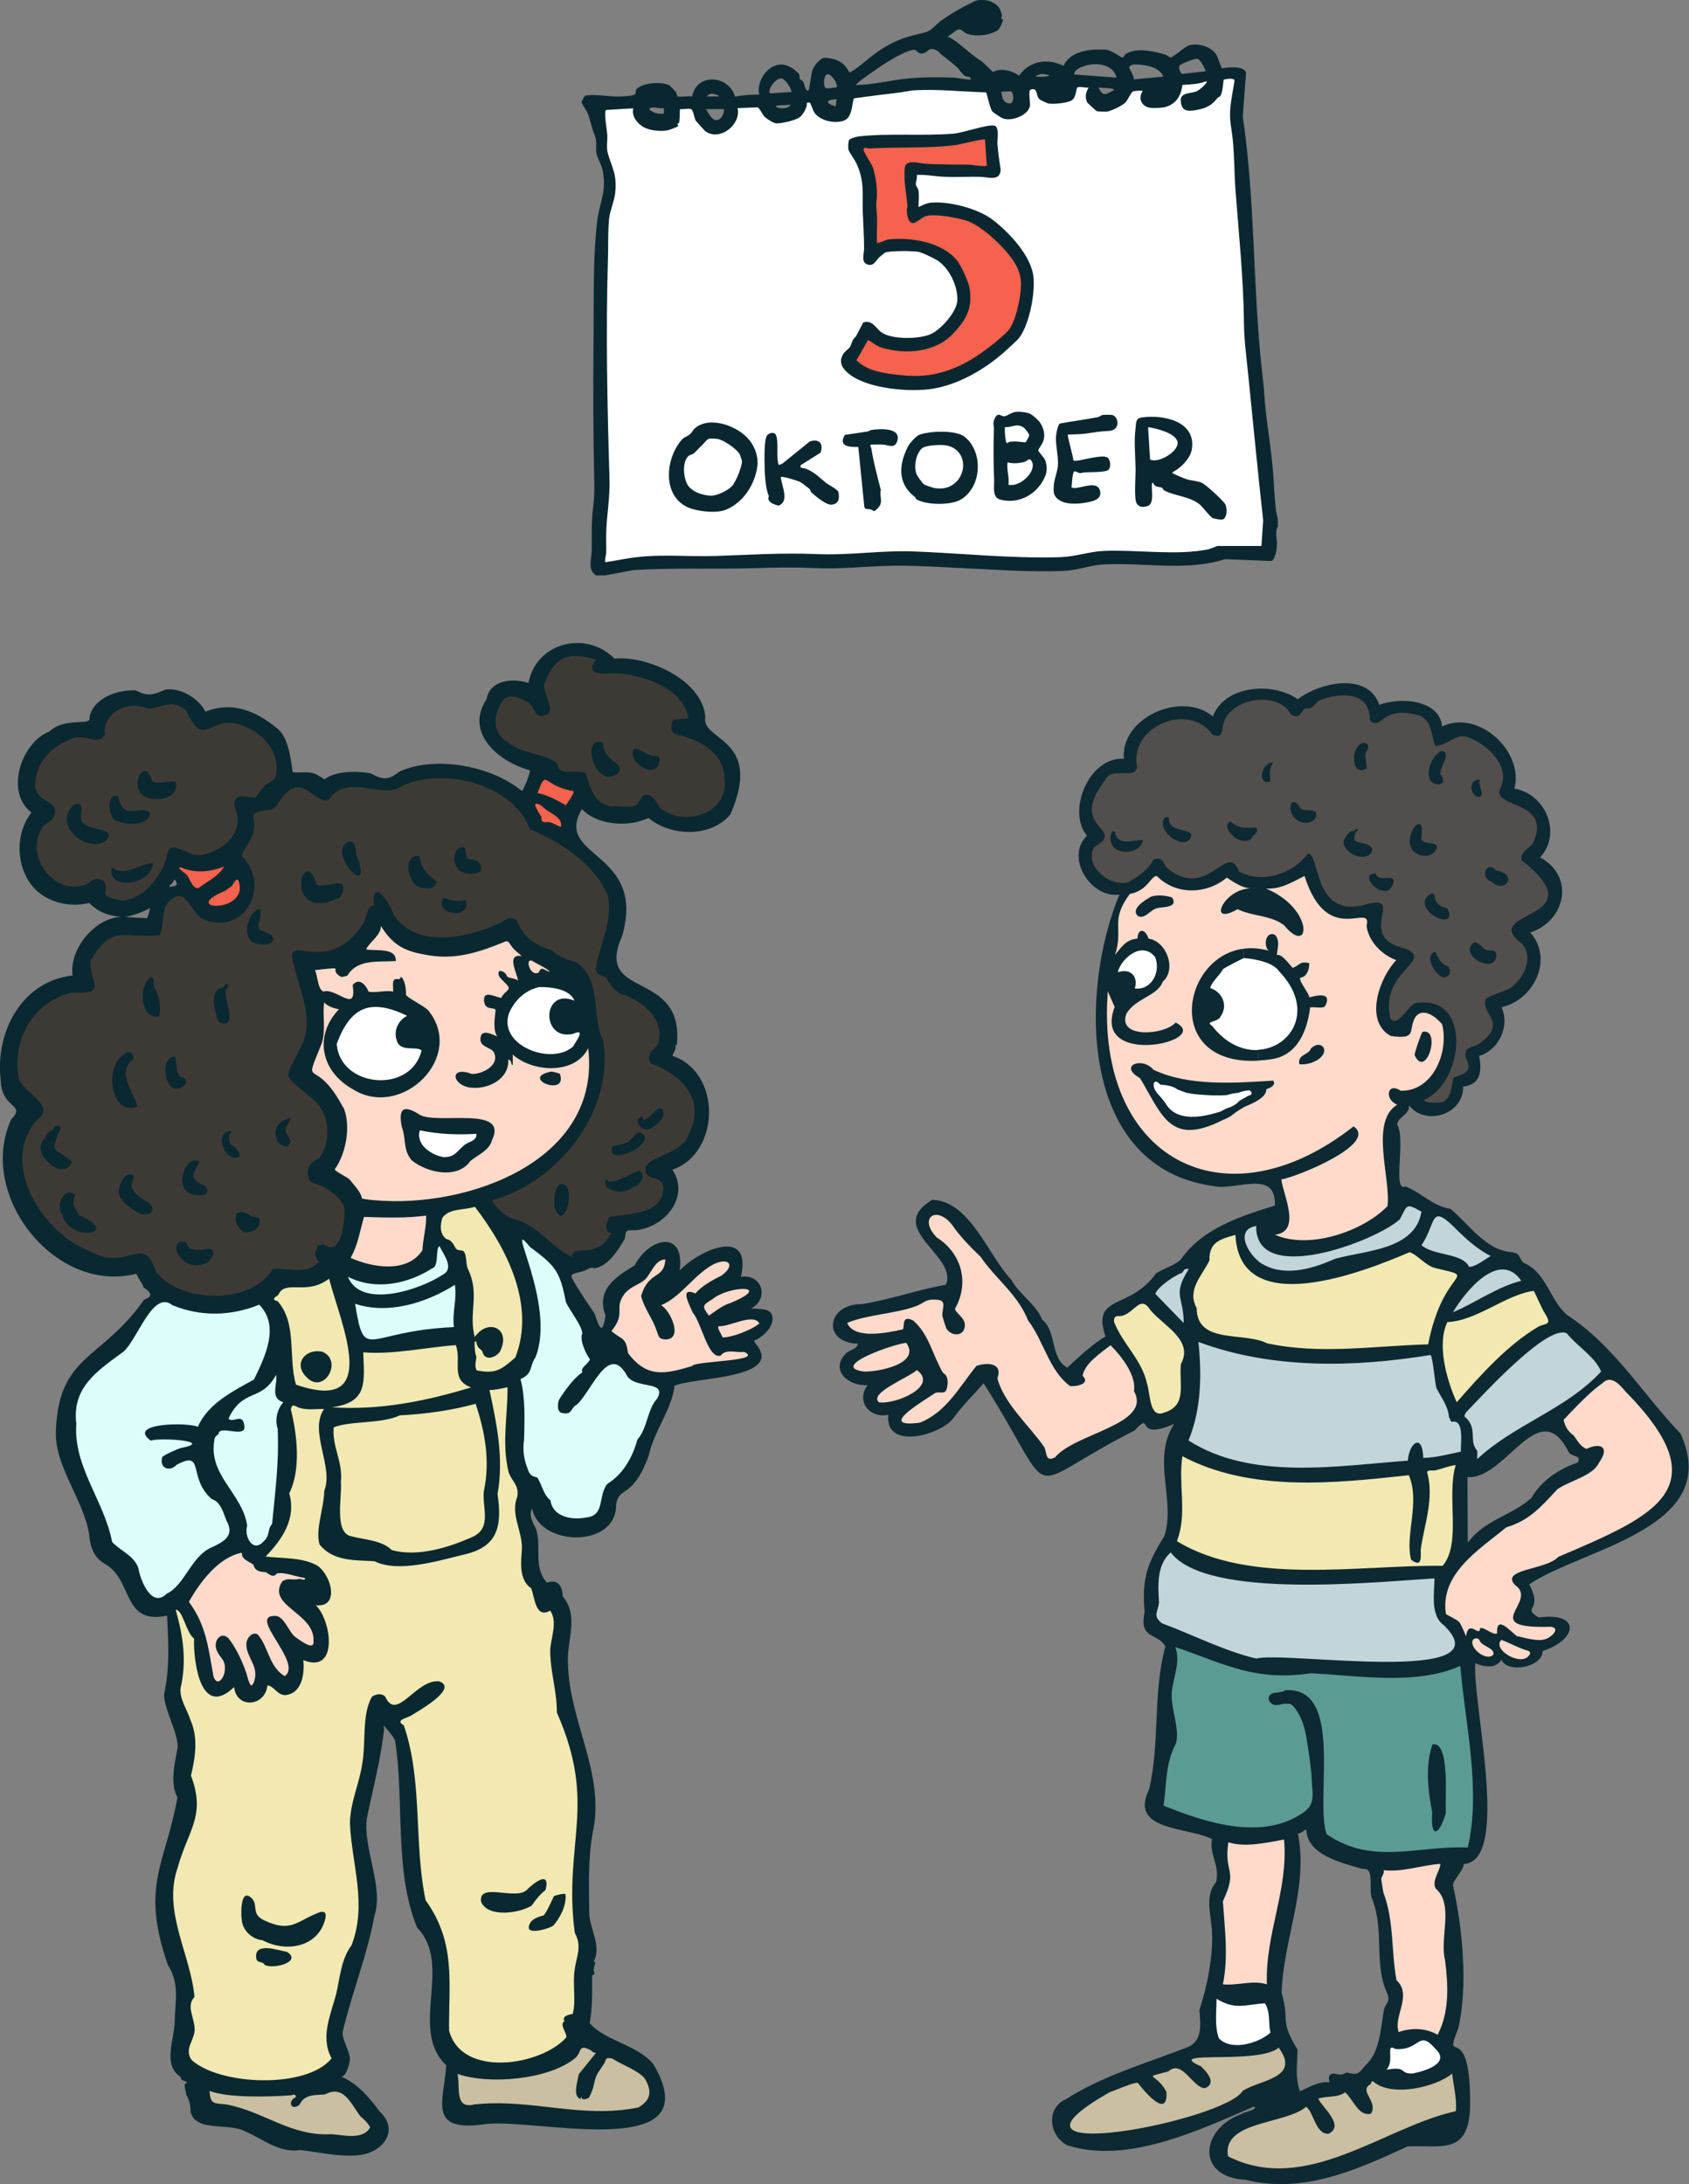 <?xml version="1.0" encoding="UTF-8"?>
<svg id="Layer_1" xmlns="http://www.w3.org/2000/svg" version="1.1" viewBox="0 0 154.69 200">
  <rect x="0" y="0" width="154.69" height="200" fill="#808080" stroke="none"/>
  <!-- Generator: Adobe Illustrator 29.1.0, SVG Export Plug-In . SVG Version: 2.1.0 Build 142)  -->
  <g>
    <g>
      <path d="M50.43,96.86c-1.5,0-3.01-.7-3.77-1.74-.53-.73-.66-1.55-.38-2.4.58-1.4,1.67-2.36,3-2.66h.03s.18,0,.26,0c1.04,0,2.86.19,3.37,1.46l-.46.44c-.28-.11-.54-.18-.76-.18-.73,0-1.06.62-1.06,1.22,0,.37.12.72.33.97.23.28.56.42.96.42.14,0,.28-.02.42-.05.25-.11.43-.16.58-.16.27,0,.39.17.43.23.18.33-.09.74-.39,1.23-.07.12-.14.23-.18.31l-.02.06-.05.04c-.56.52-1.38.81-2.31.81h0Z" fill="#fff"/>
      <path d="M34.88,99.27c-2.06,0-4.22-1.26-4.38-3.66v-.07l.02-.07c.92-2.46,2.15-3.61,3.89-3.61.85,0,1.84.28,3.02.85v.62c-.7.36-1.03,1.17-.77,1.88.13.38.45.42,1.08.45.4.02.82.03,1.1.29l.14.14-.05.19c-.44,1.82-2.04,2.99-4.07,2.99h0Z" fill="#fff"/>
      <path d="M66.18,122.81h-.28l-.04-.25s-.04-.07-.06-.12c-.28-.51-.45-.86-.29-1.14.07-.13.22-.2.37-.2h.06c.3,0,.77-.14,1.21-.28.57-.17,1.15-.34,1.66-.34s.86.18,1.06.54l.14.24-.21.18c-.71.62-2.62,1.37-3.54,1.37h-.08Z" fill="#ffdaca"/>
      <path d="M64.65,120.67c-.34-.44-.57-.78-.5-1.13.06-.36.38-.55.89-.86.86-.7,2.27-1.01,3.01-1.01.54,0,.83.15.9.46.08.39-.24.79-2.01,1.52-.55.2-1,.52-1.47.86-.11.08-.22.16-.34.24l-.27.18-.2-.26h0Z" fill="#ffdaca"/>
      <path d="M60.56,126c-1.3,0-2.33-.58-3.32-1.88l-.06-.07-.02-.09c-.13-.94-.26-1.02-.66-1.28-.19-.12-.44-.28-.74-.54l-.25-.22.21-.26c.67-.82.66-1.25.66-1.7s-.02-.98.57-1.74c.4-.46.82-.67,1.18-.87.27-.14.53-.28.74-.49.13-.14.26-.35.41-.58.36-.57.81-1.28,1.61-1.28l.4.02-.02.35c-.07,1.09-.56,1.42-1.03,1.74-.42.29-.86.58-1.18,1.59.14.55.41,1.04.69,1.55.26.47.51.95.69,1.5.06.11.09.22.12.31.08.23.08.24.37.27.34,0,.42-.14.46-.3.15-.66-.58-1.96-1.02-2.18l.02-.62c.9-.37,1.66-1.1,2.46-1.86.72-.7,1.46-1.41,2.35-1.89.4-.18.77-.28,1.07-.28.42,0,.72.18.82.49.08.25.08.76-.83,1.42l-.02.02-.02.02c-.42.21-1.73.86-2.26,1.54l-.16.22-.25-.1c-.18-.08-.29-.1-.35-.12.02.24.26.76.38,1.02.06.13.11.25.15.35.32.38.58,1.05.86,1.75.33.81.82,2.03,1.22,2.06.32-.36.77-.4,1.09-.4.17,0,.34.02.52.03.16.02.32.02.47.02.07,0,.14,0,.21,0h.1l.09.03c.17.08.62.28.55.68-.09.51-.88.63-3.12.86-.82.08-1.93.19-2.13.31l-.05.04-.06.02c-1.02.3-2.02.58-2.91.58v-.02Z" fill="#ffdaca"/>
      <path d="M62.87,75.13c-.99,0-1.94-.33-2.65-.91l-.05-.04-.03-.06c-.5-.94-.78-1.04-.88-1.04-.11,0-.3.17-.52.62l-.02.05-.03.04c-.32.37-.85.41-1.22.41-.22,0-.44-.02-.66-.03-.19-.02-.38-.03-.54-.03-.1,0-.18,0-.26.02h-.11c-1.72-.3-2.17-1.85-2.53-3.09v-.02c-.18-.06-.43-.06-.54-.06h-.63c-.46,0-.92-.04-1.22-.35-.14-.15-.23-.34-.26-.58-.5-.35-1.17-.53-1.87-.73-.88-.24-1.78-.49-2.49-1.08-.69-.38-1.13-.95-1.27-1.67-.18-.9.14-1.98.83-2.82l.02-.03.03-.02c.24-.18.54-.27.88-.27.7,0,1.45.39,1.88.74.2.18.32.41.42.6.15.29.24.42.38.45.25-.02.42-.07.46-.14.1-.16-.06-.63-.2-1.01-.2-.57-.43-1.21-.22-1.75.74-1.8,1.7-2.6,3.14-2.6.55,0,1.19.12,1.95.37l.46.14-.28.38c-.31.43-.27.58-.27.58,0,0,.09.14.91.14.17,0,.34,0,.5,0,.17,0,.33,0,.48,0,.13,0,.25,0,.36,0,2.73.28,6.07,1.6,6.55,4.38l.05.3-.28.09c-.23.07-.47.08-.71.08-.57,0-.6.06-.62.25-.04.42-.02.42.48.56,2.79.67,4.35,2.21,4.38,4.33.11.98-.16,1.86-.78,2.56-.71.8-1.86,1.28-3.06,1.28h.02Z" fill="#3d3a36"/>
      <path d="M52.22,115.42c-.87-.42-1.6-1.03-2.31-1.63-.88-.74-1.71-1.45-2.78-1.78-.97-.1-2.12-1.33-2.41-1.94l-.17-.37.39-.1c6.92-1.82,10.78-8.92,9.94-14.16-.44-.94-.55-1.99-.66-3.02-.12-1.12-.22-2.18-.74-3.02l-.26-.44,1.62-.23.12.18c.06.1.12.11.29.16.15.04.34.1.51.26l.06.05.03.06c.29.64.93,1.34,1.49,1.41h.05l.04.02c2.03.81,3.87,2.7,3.11,4.91l-.02.05-.02.04c-.13.18-.27.33-.4.45-.3.3-.43.43-.28.81,1.93.72,3.29,1.87,3.84,3.26.46,1.14.35,2.39-.31,3.7-.46,1.14-1.5,1.6-2.43,2.01-.57.25-1.1.49-1.46.85-.07.46.06.5.47.62.39.11.99.29,1.14,1.07v.05c.09,2.47-2.58,2.78-4.34,2.98-.26.03-.5.06-.72.09-.11.2-.21.7-.12.82,0,0,.02-.02.04-.02l.37.49c-.85,1.7-2.1,1.78-2.92,1.82-.66.04-.66.09-.66.26l-.02.51-.46-.22h0Z" fill="#3d3a36"/>
      <path d="M52.82,139.38c-1.5,0-2.51-.68-2.74-1.82-.4-.35-.61-.86-.8-1.31-.1-.24-.2-.47-.31-.66-.62-.14-.82-.47-1-1.04-.35-.88-.46-1.83-.33-2.79v-.42c.05-1.62.09-3.47-.32-4.98l-.08-.28.27-.12c.6-.27.67-.5.8-.92.08-.26.18-.58.42-.94,1.1-2.86-.19-6.89-.89-9.06-.38-1.17-.47-1.48-.3-1.72.07-.1.18-.16.31-.16.22,0,.42.16.9.75,2.38,1.77,2.81,2.29,3.4,5.2.11.25.33.59.56.94.46.71.93,1.45.95,2.01v.07l-.02.07c-.2.48.37,1.65.65,2.04l.1.13-.04.16c-.07.27-.27.46-.46.64-.19.18-.28.29-.26.34l.1.26-.24.15c-.56.37-1.29,1.22-2,2.35-.08.26-.1.58-.02.7.02.02.02.03.06.03.12.02.2.03.26.03h0c.15,0,.18-.03.29-.21.1-.16.24-.38.53-.54.34-.31.7-.86,1.08-1.45.75-1.14,1.53-2.32,2.48-2.32.58,0,1.07.42,1.53,1.26.29.41.94.54,1.51.65.62.12,1.19.23,1.41.7.14.3.07.68-.2,1.14l-.02.02-.02.02c-.38.46-.58,1.07-.8,1.72-.22.68-.45,1.38-.91,1.92-.53,1.88-1.5,3.31-2.84,4.15-.26.34-.35.8-.45,1.25-.16.79-.36,1.78-1.68,1.91-.3.06-.61.09-.91.09h.03Z" fill="#dcfefb"/>
      <path d="M55,193.65c-.5,0-1.03-.02-1.6-.05l-.34-.02.1-1.69h.33c.07,0,.17-.03.21-.06.07-.15.26-.61.28-.69.26-1.12.29-1.21.72-1.85.09-.13.18-.28.31-.47.05-.08.08-.14.1-.22.06-.17.18-.49.64-.49.11,0,.24.02.41.06l.06.02.06.04c.28.19.66.38,1.06.58.71.36,1.46.73,1.93,1.25l.02.02.02.02c.45.73.6,1.34.46,1.88-.14.51-.51.94-1.15,1.3l-.05.02h-.06c-1.11.23-2.26.34-3.52.34l.02.02Z" fill="#cabfa0"/>
      <path d="M19.67,119.01c-2.34,0-4.44-.86-5.63-2.3l-.04-.05-.02-.06c-.49-1.47-.94-1.47-1.18-1.47s-.5.07-.83.15c-.46.12-.97.25-1.58.25-.77,0-1.52-.21-2.3-.64-2.83-1.05-5.42-4-6.18-7.03-.54-2.14-.1-4.06,1.23-5.55l.02-.03.03-.02c.27-.19.41-.38.42-.55.02-.37-.52-.86-1-1.3-.59-.54-1.21-1.1-1.29-1.78-.56-3.78,1.59-7.17,5.14-8.06l.05-.02h.05c.22.02.43.02.62.02.88,0,1.08-.14,1.12-.19.07-.1-.02-.44-.11-.74-.12-.44-.27-.98-.26-1.63v-.09l.05-.07c1.22-2.13,2.2-2.54,3.5-2.54.27,0,.55.02.84.04.34.02.68.04,1.06.04.35,0,.68-.02,1.01-.06.1-.28.14-.69.18-1.08.06-.54.12-1.09.31-1.47l.02-.03.02-.03c.53-.66.99-.97,1.46-.97.66,0,1.1.63,1.51,1.23.19.27.38.56.59.78.54.29,1.08.43,1.61.43,1.1,0,2.07-.65,2.57-1.69.55-1.17.35-2.51-.53-3.6-.15-.1-.25-.23-.29-.39-.09-.34.13-.66.39-1.07.39-.61.89-1.36.66-2.41-.06-.23-.03-.45.08-.63.22-.33.65-.39,1.1-.46.54-.08.93-.16,1.06-.44l.02-.03c.66-1.14,1.35-1.7,2.11-1.7.64,0,1.18.39,1.66.74.32.23.66.47.88.47.04,0,.07,0,.1-.02.59-.83,1.38-1.22,2.48-1.22.5,0,1.03.08,1.54.16.49.07.99.15,1.46.15.28,0,.53-.02.75-.08,1.13-.67,2.58-1.03,4.18-1.03,3.33,0,7.27,1.64,8.46,4.77,1.79.74,5.75,2.7,7.18,6.22v.03l.02.03c.34,1.61-.11,3.13-.55,4.59-.22.74-.44,1.46-.55,2.17.02.06.05.12.07.17l.3.46-1.66.24-.12-.19c-.22-.38-.51-.68-.88-.94l-.26-.09c-.7-.22-1.31-.42-1.94-.97-1.51-.58-2.65-1.15-3.37-2.86-.12-.06-.22-.09-.3-.09-.13,0-.23.06-.43.19-.13.09-.28.18-.46.26-1.83.83-3.81,1.31-5.43,1.31-2.1,0-3.71-.78-4.66-2.25l-.02-.03-.02-.04c-.26-.76-.83-1.59-1.12-1.8-.02.11-.06.36,0,.85l.05.5-.48-.14c-.12.06-.26.55-.32.76-.06.23-.12.44-.21.58-1.24,1.95-2.73,2.89-4.57,2.89-.44,0-.84-.05-1.17-.09-.24-.03-.44-.06-.6-.06s-.19.02-.2.02c0,0-.02.04-.02.18.11.71.34,1.48.59,2.3.55,1.85,1.13,3.75.42,5.62-.34.73-.62,1.26-.84,1.69-.35.68-.55,1.05-.49,1.27.06.24.46.57,1.13,1.1.3.24.65.52,1.06.87,1.6,1.46,1.82,4.08.52,5.84l-.06.08-.1.03c-.47.18-.99.56-.74,1.35.05.19.14.23.46.31.14.03.29.07.43.14.95.45,2.16,1.33,2.42,2.37v.08c0,.27,0,2.69-.85,3.55-.22.22-.47.33-.75.33-.23,0-.47-.08-.73-.23-.06.02-.1.02-.15.02h-.03c0,.06,0,.12-.02.18l-.07.23h-.06c.02.16.09.4.15.47-.02-.02-.07-.06-.17-.06l.26.57c-.7.79-1.54.89-2.18.89-.32,0-.66-.03-.97-.06-.31-.02-.64-.06-.94-.06h-.18c-1.04,1.56-3.09,2.48-5.53,2.48h0v.05Z" fill="#3d3a36"/>
      <path d="M53.4,193.6c-1.06-.06-2.14-.18-3.17-.3-1.54-.18-3.12-.35-4.73-.35-.7,0-1.37.03-2.02.1-.19.05-.38.07-.54.07-1.23,0-1.27-1.25-1.3-2.16,0-.37-.02-.71-.09-.98l.45-.41c.9.32,2.14.5,3.5.5,2.87,0,5.62-.75,6.99-1.92.14-.12.2-.28.26-.42.1-.22.25-.57.69-.57.19,0,.42.07.75.24.06.03.12.08.17.13.07.07.1.1.14.1l.32.55-1.53,1.9c-.02.11-.05.22-.07.35-.12.53-.21,1.02-.13,1.28h.54l-.03.18h.19v.36l-.09,1.37-.34-.02h.02Z" fill="#cabfa0"/>
      <g>
        <polygon points="49.86 88.07 49.85 88.07 49.85 88.07 49.86 88.07" fill="#ffdaca"/>
        <path d="M54.19,95.95l-.65-.11c-.52,1.04-1.65,1.63-3.1,1.63h0c-1.24,0-2.5-.45-3.28-1.16l-.58.26v.15h-.11l-.31.04.02.31c.03.51-.14.97-.5,1.34-.5.54-1.34.86-2.18.86-.1,0-.18,0-.28-.02-.83-.07-1.18-.53-1.17-.7,0-.04.11-.07.26-.07s.38.03.77.18l.06.02h.1c.76,0,1.81-.42,2.24-1.13.26-.42.27-.9.03-1.36-.14-.28-.43-.42-.68-.55-.44-.22-.54-.32-.49-.62.02-.12.03-.12.11-.12.2,0,.5.13.73.22.09.04.17.07.24.1l.37-.56c-.3-.31-.15-1.52-.1-1.98l.03-.24-.02-.07c-.1-.32-.42-.36-.62-.39-.29-.04-.39-.06-.42-.38,0-.12,0-.18,0-.18h.05c.14,0,.37.07.58.14.19.06.4.13.58.15l.3.03.08-.29c.02-.09.23-.29.33-.38.15-.14.27-.26.33-.4l.02-.05v-.05c.04-.28-.12-.51-.32-.73.07.02.14.03.22.05.15.03.32.06.38.14l.59-.27c-.02-.18-.1-.42-.18-.66.03,0,.06,0,.06,0h-.06.07c.08,0,.15-.02.23-.02.14,0,.27-.02.41-.02h.06s.06.02.1.02h.02s.05.05.06.07c.13.15.26.29.43.4.38.25.9.31,1.32.17.42-.14.75-.59.6-1.06-.14-.42-.59-.75-1.04-.6.02,0,.03,0,0,.02h0s0,0,0,0-.02,0-.03,0h0s.05-.02.06-.02c-.02-.03-.05-.07-.06-.08-.25-.3-.6-.51-.98-.59-.28-.06-.55-.06-.83-.05l.02-.05c-.15-.16-.29-.27-.42-.38-.19-.17-.37-.3-.53-.56l-.02-.02-.02-.02s-.04-.06-.06-.1c-.08-.14-.22-.39-.64-.39h-.06l-.06.02c-1.86.76-3.54,1.38-5.46,1.38-.62,0-1.23-.06-1.88-.2-1.83-.33-2.73-.92-3.68-2.45l-.63.18c0,.41-.33.76-.68,1.14-.25.26-.5.54-.65.86l-.18.39.42.09c.26.06.56.06.89.07.54.02,1.22.03,1.46.3.02.02.02.03.04.05-.18,0-.35,0-.54,0-1.35.02-2.87.05-3.71,1.34-.08.02-.19.05-.26.06-.26-.17-.26-.25-.26-.27,0-.06.02-.22-.1-.36-.14-.15-.34-.15-.42-.15-.21,0-.58.04-1.37.13l-.91.1.28.46c.06.09.11.38.16.61.14.67.31,1.5.97,1.5.04,0,.09-.02.13-.02-.18.3-.34.62-.48.94-.2.43-.37.87-.46,1.33-.06.12-.11.23-.17.35-.17.37-.23.67-.14,1.07.02.08.04.15.06.23v.25c0,.24-.03.48-.06.72-.02.18.05.37.18.52-.61,1.53-.65,1.76.08,2.22.43.27,1.24.78,2.32,2.82.67,1.61.15,4.06-.76,5.33l-.07.1.02.13c.03.28.3.45.93.81.18.1.46.27.5.31.07.09.15.19.25.3.3.36.77.9.8,1.24v.1l.07.08c.18.22,1.12.3,1.5.32.62.06,1.26.08,1.91.08,4.66,0,11.46-1.53,15.3-5.84,2.14-2.4,3.02-5.28,2.64-8.55l-.02.03ZM39.49,97.1c-.84,1.79-2.76,3.04-4.66,3.04-.84,0-1.63-.23-2.38-.7-1.28-.72-2.11-1.78-2.38-2.97.09-.14.14-.3.17-.49.05-.38.1-.79.06-1.18.1-.14.17-.3.16-.5,0-.13,0-.26,0-.39.06-.13.13-.26.18-.39.2-.42.38-.85.61-1.24.02-.03.19-.28.1-.17.09-.11.19-.22.27-.34.11.03.22.06.33.06.26,0,.41-.12.5-.22.2-.23.26-.62.17-1.3.05-.05.1-.08.16-.08.22,0,.54.44.6.66l.06.19.19.05c.14.03.3.05.5.05.23,0,.47-.02.71-.05.22-.02.46-.05.66-.05.15,0,.27.02.38.04l.2.05.14-.15c.12-.13.11-.27.1-.55,0-.12-.02-.38,0-.49h.14s.12,0,.19-.02c.11.3.17.75.17,1.14v.15l.11.1c.27.25.65.47,1.05.71.34.21.69.42.94.62,1.46,1.77.98,3.5.58,4.38v.02Z" fill="#ffdaca"/>
      </g>
      <path d="M24.19,190.83c-2.86,0-5.57-.76-6.89-1.94l-.03-.02-.02-.03c-.56-.79-.27-1.5-.04-2.08.15-.38.3-.74.23-1.11-.02-.27-.09-.54-.17-.82-.17-.64-.38-1.42.14-2.08-.13-1.31-.51-2.62-.92-3.99-.75-2.54-1.52-5.16-.59-7.85.26-.98.6-1.81.9-2.54.74-1.82,1.27-3.14.33-5.66l-.04-.1.02-.1c.39-1.64.66-3.36-.05-4.9v-.02l-.02-.02c-.1-.29-.22-.58-.36-.89-.3-.68-.62-1.38-.54-2.16v-.03c.48-2.12.35-4.15-.45-7l-.13-.44h.46c.58.02.87.72,1.18,1.46.21.5.44,1.06.7,1.26l.14.1v.18c-.04,1.34.22,3.79,1.07,4.67.19.2.39.29.62.29.38,0,.86-.27,1.39-.78l.58.21c.1.82.62,1.11,1.09,1.11.58,0,1.2-.44,1.28-1.27l.03-.36.36.05c.41.06.68.3.91.51.24.22.4.35.64.38.37-.04.65-.19.87-.46.4-.48.58-1.37.48-2.37l-.06-.57.53.22c.32.13.61.2.85.2.41,0,.69-.19.86-.6.43-1.04-.06-3.21-.92-4.06l.28-.58c.07,0,.14,0,.2,0,.46,0,.72-.19.79-.59.15-.85-.56-2.24-1.3-2.52-.92-.43-2.04-.5-3.13-.57-.44-.02-.86-.05-1.25-.1l-.21-.58c1.38-1.44,2.71-3.22,2.07-5.46l-.04-.13.06-.12c1.14-2.28.57-5.64.13-7.44l-.02-.06v-.06c.1-.58.42-.66.59-.66s.32.08.46.14c.06.03.14.07.18.08.29.08.58.11.96.11.15,0,.3,0,.46,0,.17,0,.34,0,.51,0h.22l.27.54c-.67.97-.38,2.3-.06,3.71.28,1.25.56,2.54.15,3.64-.02.68-.16,1.36-.29,2.02-.19.98-.37,1.9-.18,2.67,1.01,1.19,2.46,1.26,4.01,1.32.25,0,.5.02.74.04h.07l.06.04c.54.28,1.26.42,2.14.42,1.65,0,3.54-.48,5.05-.86.22-.06.42-.1.62-.15,3.02-.63,3.37-2.32,2.96-5.21v-.11c.57-3.22-.1-6.35-.74-9.38l-.09-.42h.42c.43,0,.84-.09,1.27-.18l.71-.14v.42c.02.88-.04,1.76-.1,2.61-.11,1.75-.22,3.4.19,5.07.09.25.22.46.37.68.28.43.57.88.44,1.7v.04l-.02.04c-.35.86-.13,1.72.12,2.62.18.66.35,1.33.33,2.04l-.02.22c-.09,1.13-.2,2.53.76,3.13l.1.06.04.1c.08.21.14.46.21.72.14.55.3,1.24.64,1.24.1,0,.23-.05.39-.14l.28-.16.18.26c.58.86.38,1.87.22,2.78-.07.39-.14.76-.16,1.1,0,.96.15,1.86.3,2.72.15.9.3,1.84.3,2.86,2.3,5.26,1.99,8.66,1.66,12.26-.22,2.33-.43,4.74-.03,7.89.54,1.03.35,1.86.17,2.67-.07.3-.14.62-.18.94-.08.53-.06,1.1-.04,1.7.02.77.06,1.57-.14,2.3l-.03.12-.1.07c-.07.06-.14.06-.25.09-.25.06-.37.1-.42.14l.18.3-.3.18c-.03.08.1.37.16.5.14.31.28.64.1.91l-.02.02-.02.02c-1.28,1.41-3.86,2.39-6.29,2.39-2.66,0-4.49-1.16-5.02-3.19v-.08c0-.78,0-1.54.02-2.28.07-3.4.13-6.34-2.11-9.46l-.04-.06-.02-.07c-.48-2.27-.59-4.66-.7-6.95-.14-2.98-.29-6.07-1.24-8.9-.17-.1-.38-.3-.37-.58.02-.38.43-.54.78-.67.12-.05.25-.1.32-.14l.21-.13c2.5-1.5,2.74-2.06,2.72-2.23,0-.05-.09-.11-.22-.16h-.11c-.74,0-1.5.62-2.16,1.18-.64.53-1.19.98-1.76.98-.46,0-.83-.3-1.11-.88-.06-.06-.15-.09-.26-.09-.14,0-.29.05-.43.13-.52,1-.57,2.33-.62,3.62-.02.78-.06,1.58-.18,2.31-.11.76-.32,1.51-.53,2.24-.29,1.02-.58,2.06-.6,3.18.05,1.1.22,2.25.38,3.36.38,2.57.78,5.22-.27,7.93l-.02.05-.03.04c-.68.89-.91,2.11-1.13,3.3-.06.34-.13.69-.2,1.02-.1.34-.19.67-.3,1.01-.5,1.62-.97,3.16-.15,4.63l.11.2-.14.18c-1.08,1.34-3.48,2.14-6.43,2.14h.02Z" fill="#f1e9b1"/>
      <path d="M51.64,74.04c-.55-.34-1.7-.96-2.46-1.06l-.42-.06.15-.4c.36-.96.54-1.45,1.02-1.45.21,0,.38.11.62.26.38.24.94.59,2.04.78l.14.02.08.12c.21.3-.02.7-.54,1.45-.07.1-.13.18-.15.22l-.18.3s-.3-.18-.3-.18Z" fill="#f5624d"/>
      <path d="M51.31,76.07c-.15-.02-.31-.1-.5-.2-.21-.1-.5-.25-.68-.25h-.06l-.09.03-.09-.02c-.47-.07-.66-.26-.66-.64v-.08s-.06-.1-.1-.17c-.37-.6-.58-.98-.42-1.28.08-.14.22-.22.4-.22.16,0,.36.07.65.23l.06.03.04.06c.15.19.42.36.7.53.57.34,1.26.78,1.14,1.68l-.05.34-.34-.06h0Z" fill="#f5624d"/>
      <path d="M44.67,125.94c-.32,0-.68-.04-1.1-.13l-.15-.03-.07-.14c-.21-.39-.14-.8-.1-1.13.02-.08.02-.16.03-.23-.17-.42-.17-1.3-.15-1.46l.02-.26.08-.02-.1-.02c-.28-1.03-.22-1.94-.15-2.82.07-1.06.14-2.06-.38-3.2-.19-.38-.22-.67-.25-.95-.02-.16-.03-.33-.08-.53-.04-.15-.07-.19-.07-.19h-.06c-.14,0-.38-.03-.62-.24l-.04-.04-.11-.19c-.18-.33-.3-.51-.54-.56l-.07-.02-.06-.05c-.64-.46-.83-1.3-.52-2.33l.02-.05.03-.04c.51-.74,1.39-.86,2.17-.96.36-.05.7-.1.98-.19l.23-.08.15.19c4.02,5.25,5.32,10.13,3.76,14.13l-.03.08-.1.09c-.94.82-1.56,1.35-2.7,1.35h0ZM43.98,122.95c.09.22.13.26.19.3.07.06.17.14.29.3l.04.06.02.07c.06.3.2.3.28.3.22,0,.5-.15.68-.37.3-.57.35-1.08.14-1.42-.13-.22-.37-.34-.65-.34-.41,0-.83.26-1.16.7.03.02.06.04.07.06.11.12.1.27.1.33h0Z" fill="#f1e9b1"/>
      <path d="M37.63,142.5c-.66,0-1.28-.08-1.86-.23l-.09-.02-.06-.06c-.61-.6-1.58-.78-2.52-.95-.34-.06-.69-.13-1.01-.21-1.48-.26-1.36-2.39-1.27-3.95.03-.5.06-.98.02-1.3v-.06c.1-.92-.1-1.69-.33-2.5-.21-.78-.42-1.59-.34-2.53l.02-.21.19-.08c.75-.31,1.77-.4,2.84-.49,1.17-.1,2.37-.21,3.2-.6l.06-.03h.07c2.42-.12,4.86-.5,6.86-1.06l.31-.09.1.31c1.05,3.15,1.29,5.75.77,8.18-.04.4,0,.85.04,1.27.1,1.12.22,2.38-1.14,3.1-2.25,1.02-4.23,1.52-5.9,1.52h.02Z" fill="#f1e9b1"/>
      <path d="M32.18,129.26c-.61,0-1.22-.02-1.82-.06l-.02-.68c2.76-.37,2.7-1.62,2.61-4.1,0-.18-.03-.94-.03-.94l.38.03c.35.03.73.04,1.11.04h0c1.44,0,2.94-.19,4.4-.38.97-.13,1.96-.26,2.92-.32l.26-.02.09.25c.22.6.2,1.2.19,1.73-.02.94-.03,1.57,1,1.94l-.02.65c-4.21,1.29-7.73,1.89-11.06,1.89h-.02Z" fill="#f1e9b1"/>
      <path d="M34.1,123c-1.28,0-1.51-1.09-1.92-3.56l-.09-.56.54.18c.74.25,1.55.38,2.4.38,2.04,0,4.33-.74,6.45-2.07l.44-.28.08.51c.11.71.04,1.41-.03,2.08-.06.62-.13,1.21-.06,1.8l.05.37-.38.02c-2.78.12-4.62.55-5.84.84-.71.17-1.22.29-1.65.29h0Z" fill="#dcfefb"/>
      <path d="M34.83,118.88c-1.66,0-2.8-.63-3.29-1.84l.47-.44c.86.44,1.82.66,2.83.66,1.51,0,3.14-.5,4.56-1.42l.04-.02.05-.02c.13-.04.17-.65.18-.87.03-.52.06-1.01.47-1.14l.29-.1.13.28c.06.13.14.28.23.44.32.57.72,1.28.53,1.91-.09.3-.3.54-.64.72-1.36.9-3.87,1.84-5.86,1.84h0Z" fill="#dcfefb"/>
      <path d="M35.52,116.31c-1.11,0-2.41-.3-3.55-.81l-.34-.15.19-.33c.46-.81.68-1.68.91-2.6.09-.36.18-.71.28-1.07l.07-.26h.26c.84.03,1.7.06,2.57.06,1.18,0,2.16-.06,3.07-.17l.38-.05v.38c.03.63-.07,1.25-.16,1.84-.07.46-.14.9-.16,1.35v.1l-.06.08c-.7,1.07-1.89,1.64-3.46,1.64v-.02Z" fill="#ffdaca"/>
      <path d="M32.19,195.93c-.42,0-.85-.06-1.23-.1-.22-.02-.42-.05-.62-.06-.16,0-.33.02-.49.02h0c-2.04,0-3.75-.74-5.4-1.45-1.16-.5-2.35-1.02-3.67-1.28-.19-.02-.38-.04-.54-.06-.84-.07-1.31-.18-1.41-1.51l-.04-.54.5.19c.84.32,2.34.49,4.34.49,1.12,0,2.18-.06,2.89-.1.03,0,.09-.02.12-.02.08-.02.17-.05.27-.05.23,0,.5.14.51.56v.08c.5-.54,1.2-.58,1.83-.62.13,0,.26-.02.4-.02.34-.18.67-.26.98-.26,1.02,0,1.63.92,2.17,1.73.14.22.27.42.41.6.34.26.8.74.98,1.14l.08.16-.09.15c-.36.65-1.02.96-2.01.96h0ZM27.23,192.36c-.18.08-.24.18-.25.24.03,0,.09-.02.18-.08.03-.06.06-.12.1-.17h-.02Z" fill="#cabfa0"/>
      <path d="M29.73,127.68c-.74,0-1.66-.19-2.74-.56l-.17-.06-.05-.17c-.29-.97-.34-2.02-.39-3.04-.08-1.66-.16-3.22-1.17-4.41-.17-.05-.4-.16-.45-.42-.06-.31.21-.51.46-.68.37-.74,1.05-.81,1.72-.81h.58c.71,0,1.55-.06,2.41-.73l.42-.33.13.51c.15.62.38,1.34.62,2.12.89,2.86,1.89,6.09.72,7.66-.44.59-1.14.9-2.08.9h0Z" fill="#f1e9b1"/>
      <path d="M23.03,154.68c-.43,0-.58-.54-.73-1.12-.03-.12-.06-.22-.08-.28-.31-.91-.9-2.24-1.57-3.04-.04-.04-.13-.11-.22-.11-.11,0-.19.1-.22.14-.1.14-.17.4-.06.68.1.26.22.42.35.58.26.35.54.71.41,1.61-.08.58-.46,1.17-.96,1.17h0c-.22,0-.54-.12-.74-.7v-.02l-.02-.02c-.06-.3-.1-.6-.15-.89-.37-2.14-.68-3.99-2.02-5.78l-.14-.18.11-.19c.86-1.56,2.68-4.23,5.1-4.66l.47-.09-.07.47c-.03.18.14.3.54.54.14.08.27.15.38.24l.1.07.03.11c.06.25.21.41.73.41h.1l.06.02c.09.03.18.09.26.15s.25.17.32.17h0s.02,0,.05-.06l.07-.11.13-.03c.12-.03.25-.04.4-.04.44,0,.94.13,1.42.26.33.09.64.17.87.19l.25.02.05.25c.04.21-.02.34-.08.42-.05.06-.16.16-.35.16-.1,0-.22-.03-.31-.06-.03,0-.06-.02-.1-.02-.14.04-.3.06-.46.06-.09,0-.18,0-.26,0-.07,0-.14,0-.2,0-.14,0-.26.02-.4.11-.51.85.02,1.35,1.08,2.22.93.76,1.98,1.63,1.88,3.03,0,.22-.04.38-.15.51-.07.08-.21.18-.42.18h0c-.42,0-1-.38-1.54-.78-.07-.05-.13-.09-.16-.11l-.02-.02-.02-.02c-.22-.21-.42-.51-.62-.83-.26-.4-.57-.9-.84-.94h-.13c-.24,0-.32.05-.33.06-.12.21.49,1.2.82,1.74.79,1.29,1.78,2.9.63,3.66l-.18.12-.18-.11c-.95-.58-1.36-1.53-1.72-2.37-.21-.49-.41-.95-.7-1.33l-.02-.02v-.02c-.06-.1-.11-.1-.13-.1-.15,0-.44.26-.44.62,0,.44.18.83.38,1.24.3.62.64,1.33.3,2.3-.06.16-.2.58-.56.58h0v-.02Z" fill="#ffdaca"/>
      <path d="M23.47,141.86c-.33,0-.63-.18-.86-.5-.34-.46-.46-1.14-.32-1.68-.19-1.17-.82-2.11-1.49-3.11-.9-1.34-1.82-2.74-1.53-4.66.02-.44.2-.61.38-.75.02,0,.03-.02.04-.03.06-.21.24-.49.82-.49.21,0,.44.03.66.06.21.02.43.06.61.06.2,0,.25-.04.26-.04-.02-.38-.1-.45-.1-.45h-.04c-.07,0-.17.02-.26.05-.14.03-.27.06-.42.06-.3,0-.48-.15-.57-.28l-.12-.17.09-.18c.76-1.59,1.64-1.98,2.42-2.32.69-.3,1.33-.58,1.94-1.7l.64.11c.06.34,0,.68-.03,1.02-.1.77-.09,1.06.46,1.23l.5.16-.34.39c-.51.58-.69,1.42-.44,2.14l.02.05v.05c.11,2.51-.12,4.82-.37,7.27-.05.47-.1.95-.14,1.43v.12l-.1.09c-.14.14-.18.31-.22.54-.06.31-.15.7-.55,1.06-.29.32-.6.49-.92.49v-.02Z" fill="#dcfefb"/>
      <path d="M11.09,82.81c-1.1-.23-1.51-.4-1.7-.68-.14-.22-.1-.44-.06-.6.04-.18.08-.34-.1-.63-.13-.06-.23-.08-.32-.08-.17,0-.32.1-.63.32l-.2.14-.03.02c-.41.16-.82.24-1.24.24-1.35,0-2.67-.88-3.35-2.24-.66-1.31-.58-2.74.22-3.82.2-.22.38-.34.54-.45.29-.18.43-.28.46-.77.02-.2-.11-.31-.56-.59-.57-.35-1.35-.83-1.25-2.05.19-1.99,1.47-3.52,3.61-4.29.21-.11.45-.17.72-.17.31,0,.62.07.91.14.25.06.49.11.68.11s.33-.04.44-.23c-.06-.66.14-1.29.58-1.81.58-.67,1.52-1.09,2.46-1.09.46,0,.89.1,1.27.28.34,0,.66-.1.99-.2.35-.1.72-.22,1.12-.22.54,0,1.05.21,1.56.64l.06.05.03.06c.69,1.45,1.06,1.62,1.29,1.62h0c.18,0,.41-.1.67-.22.42-.2.95-.44,1.66-.44.47,0,.95.1,1.47.32,2.29.91,3.54,2.82,3.19,4.87-.09.54-.5.78-.83.98-.16.09-.3.18-.42.29-.06.06-.25.33-.37.5-.27.39-.34.5-.46.55l-.06.03h-.14c-.19,0-.4-.02-.59-.05-.18-.02-.37-.05-.53-.05-.17,0-.27.02-.32.08-.03.03-.1.15-.06.48.38.91.35,1.83-.09,2.65-.58,1.08-1.86,1.91-3.32,2.16h-.03s-.09,0-.13,0c-.57,0-1.08-.23-1.52-.43-.32-.14-.62-.28-.86-.28-.14,0-.2.12-.27.55-.02.14-.05.26-.09.38-.65,1.86-2.35,3.82-4.34,3.94h-.1Z" fill="#3d3a36"/>
      <path d="M14.48,146.66c-1.25,0-1.98-2-2.14-3.01-.23-.62-.77-1.01-1.34-1.42-.34-.24-.68-.5-.98-.8l-.07-.07-.02-.1c-.29-1.51-.94-2.95-1.58-4.34-.93-2.04-1.89-4.15-1.72-6.54-.4-3.33,1.76-4.91,4.04-6.58l.43-.32c.36-.32.78-1.03,1.22-1.78.81-1.38,1.65-2.81,2.74-2.81.3,0,.59.11.87.32,1.2.49,2.45.74,3.7.74h0c1.31,0,2.64-.26,3.95-.79l.21-.09.16.16c2.1,2.11.6,5.18-.4,7.22l-.05.1-.1.07-.5.28c-1.73.95-3.68,2.04-4.5,3.9l-.14.33-.32-.16c-.18-.09-.86-.19-1.77-.19-1.67,0-2.52.31-2.58.47h0s.02.1.26.3c.33-.06.79-.08,1.15-.08,2.84,0,2.89.53,2.9.7.04.42-.44.59-1.34.77-.21.06-1.18.49-1.43.67-.04.18-.02.33.05.42.06.07.14.11.24.11.15,0,.32-.09.46-.24l.04-.04.05-.02c.57-.3.97-.44,1.29-.44.74,0,.9.65,1.05,1.28.17.69.38,1.54,1.23,2.3.79.3,1.1,1.1,1.34,1.76.05.12.09.24.14.35.3.54.38,1.02.25,1.46-.23.7-.98,1.1-1.8,1.46-.86.37-1.46,1.26-2.04,2.1-.55.81-1.12,1.65-1.93,2.06-.34.34-.68.5-1.04.5v-.02Z" fill="#dcfefb"/>
      <path d="M19.8,83.28c-.59,0-.97-.2-1.04-.55-.1-.48.44-.94,1.67-1.46.12-.08.43-.3.54-.38.02-.02.03-.05.05-.08.14-.26.35-.61.7-.61.11,0,.22.04.32.12l.06.06.03.08c.33.86.11,1.45-.13,1.8-.49.7-1.46,1.02-2.2,1.02Z" fill="#f5624d"/>
      <path d="M18.16,81.68c-.61,0-.89-.56-1.09-.97-.07-.14-.14-.28-.21-.37-.03-.03-.16-.14-.25-.2-.34-.26-.62-.47-.52-.78.02-.08.13-.27.45-.27h.14l.06.02c.49.22,1.03.33,1.62.33.67,0,1.37-.14,2.03-.42l.45.46c-.31.7-1.1,1.22-1.8,1.67-.24.16-.47.3-.65.45l-.1.07h-.13Z" fill="#f5624d"/>
      <path d="M40.59,106.31h-.02c-.72-.14-1.74-.58-2.24-1.41-.28-.46-.35-.98-.19-1.5l.09-.3.31.06c1.12.24,2.34.36,3.64.36.47,0,.95-.02,1.45-.05l.33-.02.04.33c.08.7-.5.97-.86,1.13-.1.05-.21.1-.27.14-.19.14-.34.29-.5.46-.36.38-.78.8-1.66.8h-.11Z" fill="#fff"/>
    </g>
    <path d="M68.83,119.8c1.66-.93.94-3.2-.98-2.88,1.09-4.63-3.79-2.49-5.6-.58.5-3.82-2.84-3-4.12-.47-1.79,1.07-3.56,2.26-2.67,4.6-.29,1.86-.6,1.09-.99-.17-.2-.3-1.74-2.53-2.08-3.27,0,0-.02,0-.02-.02-.02-.03-.02-.06-.02-.1-.03-.1-.02-.14.02-.13.02-.04.04-.07.08-.09.22-.11.44-.17.67-.22.19-.05.38-.09.55-.18.22-.11.52-.3.76-.15h0c1.26-.18,2.18-1.65,2.77-2.67.17-.38-.06-.77.49-.82,2.8.16,5.67-2.88,3.89-5.54,4.43-1.53,4.52-8.93.02-10.42-.03-.21.46-.69.22-1.03l.16.08c.78-7.13-7.67-4.1-4.99-10.06,2.22-7.83-6.35-7.07-3.69-11.6,1.38,1.51,4.3,1.69,6.09.82,2.04,1.7,5.71,1.82,7.5-.32,3.09-7.07-2.74-6.7-2.29-8.93-.26-3.39-5.32-5.64-8.32-5.34-2.58-2.61-7.16-1.53-7.88,2.23-1.41-.48-3.55-.28-3.83,1.47-2.08,3.12,1.16,5.78,3.96,6.52.08.16-.6,1.89-.74,1.9-2.74-2.29-7.86-3.27-11.18-1.79-1.09.83-1.48.79-2.68.17-1.16-.22-3.26-.24-4.19.55-.04,0-.55-.35-.71-.42-.63-.37-1.61-.14-2.22-.23-.15-1.06-.38-3.08-1.3-3.91-1.93-1.63-4.18-2.65-6.7-1.63-.57-1.18-2.26-2.25-3.69-2.02-1.05.47-1.6.66-2.66.07-1.64-.09-3.88.64-4.27,2.46.26.87-2.18-.09-3.66,1.3-2.58.99-4.11,5.56-1.65,7.42-1.5,1.94-1.44,4.86.1,6.76,1.21,1.45,3.38,1.98,5.19,1.52.8.82,1.78,1.2,2.94,1.27-2.41.09-4.8,2.95-4.46,5.38-4.66.5-7.13,5.2-6.58,9.62.08,2.64,2.38,2.1.94,3.58-3.14,6.89,4.05,16.02,11.48,14.1.16.46.51.77.66,1.25.64.45.95.81.04,1.13-3.85,5.54-7.78,4.96-8.07,11.94-.17,3.3,2.53,6.31,3.05,9.57.1,1.25.45,2.11,1.49,2.72,2.54,1.43,1.5,5.58,5.64,4.7.13,2.49.26,4.75-.28,7.26.08,1.49,1.21,3.28,1.26,4.74-.2,1.25-.78,3.27-.03,4.64-1.09,6.15-3.42,8.04-.87,15.37,1.1,1.7.65,3.27.62,5.16-.02,1.58-1.13,3.97.5,5.03.08.06.04.22.16.31.12.1.58.13.42.32-.38-.07.02.85-.04,1.02.27.4.44,1.05.4,1.56.51,1.95,3.44.97,5.02,1.82,1.58.65,3.1,2.02,5.04,1.7,1.79.2,4.79.93,6.46.2,1.7-.76,2.26-2.4.79-3.74-.88-1.23-2.11-2.64-3.5-3.17.45.02.75-1.18.79-1.48.06-.85-.7-1.79-.66-2.6.84-3.61,2.26-7.03,2.91-10.66.89-2.58-1.07-6.24-.69-8.92.54-2.62,1.31-5.58,1.58-8.19.02-.03-.15-.49.13-.13.23.3.84.95.88,1.26.86,5.5-.12,11.92,2.02,17.08,3.31,3.4-.8,9.34,2.66,12.59-.23,3.36-1.69,6.05,3.33,5.43,4.2-.78,21.04,3.77,15.66-5.5-1.48-1.83-4.38-2.11-5.85-3.78.25-1.4.23-2.94.22-4.33.04-.12.19-.1.22-.14.02-.02-.09-.33-.07-.52.02-.29.28-.62,0-.66.71-1.38-.29-2.86-.41-4.29-.02-2.44-.13-4.97.3-7.44,1.23-5.41-2.15-10.19-2.25-15.57-.14-2.08,1.06-4.3-.48-6.13-.04-.98-.46-1.61-1.45-1.26-1.28-1.46-.46-3.08-.98-4.87-.33-.7-.7-1.25-.38-1.94.68,3.55,7.78,3.68,7.7-.36.15-1.02.75-1.04,1.35-1.62.78-.74,1.25-1.81,1.63-2.82.43-2.16,2.18-4.37,2.36-6.41,1.71-.82,10.31-.6,7.37-3.95-.17-.32.06-.21.2-.3.64-.42,1.3-.96,1.41-1.77.1-1.2-1.17-.98-1.98-1.07l.02-.02ZM66.8,119.34c-.72.26-1.27.71-1.87,1.13-.68-.88-.58-.96.31-1.5,1.59-1.31,5.74-1.33,1.57.38h0ZM46.56,67.98c-1.63-.86-1.38-2.78-.37-3.99.66-.5,1.78.02,2.34.46.38.34.44,1.08,1,1.12,1.91-.1-.05-2.05.38-3.12.97-2.38,2.28-2.82,4.67-2.04-1.23,1.68,1.16,1.18,2.24,1.26,2.41.26,5.78,1.43,6.24,4.1-.56.18-1.49-.18-1.57.62-.06.66.17.77.73.93,2.02.49,4.1,1.65,4.14,4.02.38,3.2-3.73,4.44-5.92,2.63-.56-1.03-1.29-1.93-2.01-.39-.48.55-1.79.14-2.46.26-1.58-.27-1.95-1.79-2.3-3.02-.7-.44-2.64.37-2.59-.9-1.16-.95-3.26-.84-4.51-1.92h0ZM49.57,74.78c-.24-.42-1.13-1.66.05-1,.52.68,1.92.9,1.76,1.94-.29-.05-.99-.59-1.42-.42-.54-.08-.29-.25-.38-.52h0ZM49.23,72.63c.88-2.35.4-.67,3.29-.19.13.18-.58,1.09-.7,1.3-.62-.38-1.78-1-2.59-1.11h0ZM9.47,80.64c-.69-.33-.91-.09-1.54.34-3.01,1.19-5.82-2.79-3.98-5.3.46-.51,1-.42,1.08-1.4.11-1-1.96-.87-1.81-2.63.19-2.01,1.55-3.34,3.41-4.01.98-.55,2.41.79,2.98-.4-.29-1.98,2.25-3.2,3.89-2.34,1.26.02,2.14-1.04,3.53.14,1.83,3.87,2.09.13,5.27,1.43,1.86.74,3.34,2.37,2.98,4.5-.1.58-.74.67-1.15,1.07-.18.18-.66.95-.74.99-.79.02-2.08-.58-1.89.9.99,2.27-1.03,4.02-3.13,4.38-.98.06-1.82-.73-2.52-.7-.58.02-.53.8-.66,1.16-.58,1.67-2.14,3.59-4.03,3.7-2.62-.55-.86-.66-1.7-1.85h0ZM20.6,81.58c.08-.05.56-.39.62-.44.09-.07.35-.76.6-.55,1.2,3.12-5.62,2.81-1.22.99ZM18.16,81.33c-.58,0-.74-.82-1.03-1.2-.15-.19-1.1-.74-.54-.7,1.24.56,2.71.42,3.92-.09-.38.84-1.65,1.45-2.34,1.98ZM15.48,81.24l.13-.24c.18.02.3-.55.44-.42.38.66-.11.51-.58.66h0ZM13.75,83.14c-.1.24-.13.83-.33.94l-1.98-.12c.63-.07,1.77-.49,2.3-.82h0ZM8.24,114.57c-4.28-1.57-8.42-8.03-4.83-12.04,1.9-1.35-1.56-2.55-1.73-3.95-.53-3.52,1.38-6.81,4.88-7.69,3.39.17,1.68-.87,1.72-2.89,2.02-3.55,3.23-1.94,6.35-2.38.33-.65.24-2.05.57-2.73,1.58-1.99,2.06.06,3.09,1.11,3.6,1.97,6.63-2.33,4.07-5.4-.83-.46,1.32-1.55.87-3.67-.26-1.02,1.78-.34,2.22-1.31,2.06-3.55,3.48.33,4.69-.42,1.51-2.23,4.12-.39,6.14-.94,3.7-2.25,10.74-.61,12.25,3.68,2.8,1.12,5.96,3.21,7.14,6.08.5,2.34-.79,4.51-1.11,6.71.21.77.66.52,1,.82.29.66,1,1.53,1.77,1.61,1.78.71,3.63,2.39,2.91,4.49-.41.59-1.11.79-.65,1.73,2.87,1.02,5.11,3.31,3.47,6.53-.7,1.74-2.9,1.73-3.9,2.85-.31,1.58,1.35.65,1.59,1.91.09,2.53-3.14,2.46-4.89,2.74-.26.14-.65,1.62.15,1.46-1.3,2.61-3.56.94-3.62,2.22-1.89-.9-3.11-2.83-5.17-3.44-.78-.06-1.88-1.15-2.16-1.75,6.06-1.6,11.25-8.22,10.18-14.6-1.12-2.3-.06-5.55-2.45-7.18-.86-.29-1.5-.43-2.18-1.04-1.64-.63-2.62-1.16-3.28-2.82-.79-.45-.98.02-1.62.3-2.86,1.3-7.6,2.38-9.66-.81-.43-1.3-2.06-3.48-1.79-.8-.61-.17-.7,1.12-.92,1.51-3.09,4.85-6.69,1.33-6.59,3.14.38,2.46,2,5.22,1.03,7.78-1.75,3.8-2.18,2.66.96,5.33,1.47,1.34,1.65,3.78.47,5.38-.79.3-1.22.91-.94,1.78.13.56.69.47,1.07.66.82.38,2,1.22,2.22,2.14,0,1.08-.23,4.64-2.05,3.2-.06.26-.15.05-.33.15-.26.17-.12.3-.15.41-.34.02-.03,1.11.19,1.09-1.14,1.29-2.74.55-4.22.67-1.96,3.22-8.25,3.26-10.7.3-1.22-3.69-2.56.05-6.07-1.92h0ZM43.39,140.68c-2.22,1-5.08,1.92-7.51,1.26-.92-.91-2.47-.94-3.68-1.26-1.63-.29-.86-3.62-.98-4.95.2-1.93-.82-3.23-.66-5.03,1.52-.62,4.4-.3,6.06-1.1,2.32-.11,4.8-.46,6.94-1.06.86,2.57,1.35,5.26.75,8.02-.15,1.5.72,3.26-.91,4.11h0ZM25.43,130.89c.14,2.98-.23,5.72-.51,8.66-.45.47-.16,1.06-.77,1.58-.99,1.13-1.82-.47-1.51-1.42-.43-2.95-3.53-4.58-3.02-7.76.02-.46.23-.45.4-.66.04-.82,2.28.35,2.37-.56-.07-1.54-1.09-.32-1.46-.84,1.35-2.84,2.97-1.46,4.36-4,.15.93-.6,2.11.66,2.51-.6.68-.79,1.66-.5,2.48h0ZM28.71,150.33c.07.93-1.46-.3-1.75-.5-.51-.47-.95-1.75-1.64-1.86-2.87-.21,2.53,4.32.75,5.51-1.38-.84-1.48-2.52-2.31-3.62-.36-.65-1.19-.04-1.2.7,0,1.25,1.2,2,.71,3.42-.35,1.02-.6-.53-.73-.84-.34-1-.96-2.33-1.62-3.13-.67-.67-1.41.23-1.09,1.06.33.85.9.85.74,2.02-.1.66-.7,1.36-1.02.41-.45-2.5-.66-4.7-2.25-6.82.95-1.71,2.7-4.11,4.86-4.5-.09.6.7.82,1.05,1.1.14.55.58.67,1.1.67.22.08.71.63,1.04.13.68-.17,1.87.34,2.58.41.06.31-.34.07-.54.08-.61.18-.99-.16-1.55.25-1.45,2.25,3.07,2.88,2.87,5.5h.02ZM25.4,119.14c-.57-.14-.24-.34.09-.57.62-1.46,2.59.11,4.65-1.49,1.02,4.03,4.94,12.47-3.03,9.71-.74-2.47.14-5.61-1.7-7.66h0ZM31.43,101.41c-2.64-4.98-3.77-1.34-1.95-5.91.38-1.25.04-2.47.21-3.71.3.34.9.56,1.36.62-2.32,2.42-1.67,5.69,1.25,7.32,4.46,2.84,10.44-2.98,6.88-7.26-.54-.46-1.5-.9-1.99-1.34,0-.46-.07-1.31-.41-1.65-.14-.06-.1.14-.18.16-.18.04-.45-.07-.56.17-.11.22,0,.94-.04.99-.64-.16-1.63.15-2.25,0-.1-.35-.79-1.44-1.45-.6.37,2.49-1.13.59-2.45.54-.74.34-.74-1.47-1.01-1.91,3.2-.34,1.04-.15,2.41.63.13,0,.45-.08.58-.14.9-1.54,2.88-1.21,4.42-1.32.06-1.28-1.86-.89-2.72-1.07.31-.69,1.36-1.26,1.36-2.14.98,1.58,1.97,2.26,3.91,2.6,2.82.59,5.01-.17,7.54-1.2.31,0,.3.22.46.38.3.47.62.61.98.98-1.46-.26-.42,1.56-.33,2.26-.26-.28-.81-.19-1.02-.41-.04-.28-.42-.53-.7-.49-.43.59.92,1.15.86,1.63-.08.18-.6.54-.68.83-.59-.07-1.66-.75-1.58.27.07.94.95.53,1.06.85-.06.57-.28,1.94.17,2.42-.44-.16-1.42-.72-1.54.06-.19.93.95.9,1.2,1.38.61,1.18-1.05,2.02-2.01,1.99-2.12-.8-1.84,1.1,0,1.26,1.54.14,3.43-.81,3.34-2.56.32-.04.2.42.41.5v-.98c1.78,1.62,5.69,1.9,6.91-.58,1.22,10.3-10.98,14.66-19.47,13.93-.18,0-1.21-.12-1.26-.18-.05-.55-.78-1.29-1.12-1.72-.2-.22-1.34-.74-1.36-.94,1.04-1.45,1.5-3.99.8-5.66v.02ZM36.35,95.33c.37,1.04,1.79.42,2.26.86-.98,4.04-7.51,3.38-7.77-.61,1.3-3.48,3.14-4.15,6.45-2.57-.82.42-1.28,1.38-.94,2.3h0ZM49.35,90.39c1.05-.03,2.82.14,3.26,1.24-2.98-1.24-3.1,3.71-.13,3.04,1.26-.57.25.69.02,1.14-1.94,1.8-6.86-.04-5.9-2.98.5-1.21,1.46-2.14,2.75-2.44h0ZM48.95,88.11c.39.22,1.07.53,1.43.87-.53-.07-.76-.61-1.04.07-.86.47-1.39-1.69-.39-.94ZM39.03,111.31c.03,1.08-.3,2.11-.34,3.17-1.38,2.13-4.59,1.6-6.58.7.67-1.17.85-2.46,1.23-3.75,1.9.06,3.81.13,5.69-.12h0ZM39.6,116.13c.64-.19.25-1.88.66-2.02.34.74,1.42,2.05.26,2.63-2.06,1.36-7.45,3.16-8.66.17,2.57,1.3,5.52.64,7.74-.78ZM41.57,121.52c-8.16.35-8.15,3.34-9.05-2.14,3.06,1.03,6.55-.1,9.14-1.73.21,1.3-.26,2.56-.09,3.86ZM33.27,123.83c2.76.22,5.74-.46,8.48-.66.55,1.53-.54,3.18,1.4,3.87-4.12,1.26-8.42,2.12-12.76,1.82,3.3-.44,2.98-2.25,2.88-5.02h0ZM43.65,125.47c-.22-.41-.03-.89-.02-1.27-.13-.16-.19-1.04-.15-1.35.25-.05.13.07.17.19.21.56.3.38.53.71.18.9,1.16.59,1.58.06,1.14-2.14-1.04-3.17-2.28-1.38-.58-2.19.45-3.86-.55-6.07-.28-.56-.16-.83-.3-1.42-.18-.71-.49-.26-.88-.61-.22-.38-.38-.79-.86-.87-.63-.45-.59-1.27-.38-1.94.63-.91,2.02-.69,2.98-1.02,2.9,3.78,5.59,8.97,3.71,13.8-1.22,1.06-1.77,1.55-3.53,1.18h-.02ZM15.32,145.88c-1.42,1.49-2.46-1.16-2.65-2.3-.4-1.14-1.62-1.56-2.4-2.38-.72-3.78-3.57-6.9-3.28-10.82-.42-3.36,1.94-4.86,4.33-6.62,1.29-1.14,2.69-5.69,4.46-4.25,2.58,1.06,5.32,1.02,7.96-.04,1.94,1.94.5,4.84-.48,6.85-1.9,1.06-4.2,2.18-5.14,4.33-.85-.42-6.57-.38-4.32,1.26.98-.3,5.93.07,2.74.69-.26.07-1.58.64-1.68.83-.3.99.66,1.4,1.31.7,2.64-1.41.98,1.2,3.23,3.14.83.26,1.06,1.27,1.34,1.97.79,1.38-.24,1.94-1.38,2.46-1.81.78-2.45,3.42-4.03,4.2v-.02ZM32.98,193.77c.32.23.76.69.92,1.03-.66,1.18-2.42.7-3.56.62-3.64.22-6.1-2.02-9.49-2.7-1.17-.18-1.58.1-1.66-1.26,1.73.66,5.35.54,7.37.41.22,0,.52-.23.54.16-.8.35-.46,1.31.33.7.48-1.01,1.43-.86,2.34-.95,1.71-.91,2.36.85,3.22,1.98h0ZM54.07,187.71c.1.05.23.29.52.26l-1.58,1.96c-.14.77-.58,2.04.18,2.28v-.17h.08c-.04.31.55.17.7,0,.03-.04.32-.74.34-.82.31-1.36.27-1.11.99-2.22.26-.39.07-.66.79-.5.81.55,2.24,1.02,2.93,1.78.7,1.13.66,2.01-.57,2.7-5.26,1.05-9.8-.85-15.02-.28-1.86.47-1.25-1.68-1.53-2.8,2.84,1.01,8.42.55,10.82-1.48.58-.54.22-1.27,1.33-.71h.02ZM48.66,145.48c.33.81.37,2.78,1.73,2,.73,1.07.04,2.48,0,3.67.02,2.03.62,3.66.61,5.66,3.76,8.51.57,11.88,1.64,20.17.72,1.31.11,2.23-.02,3.48-.18,1.24.15,2.72-.16,3.94-.06.04-1.09.13-.76.67-.54.31.34,1.23.14,1.52-2.34,2.58-9.58,3.7-10.71-.66-.04-4.48.64-8.04-2.15-11.93-1.1-5.25-.24-10.93-2-16.02-.83-.47.22-.63.63-.87.7-.43,4.41-2.5,2.62-3.15-2.12-.25-3.9,3.75-4.94,1.41-.33-.36-.87-.25-1.23,0-.94,1.68-.53,4.12-.88,6.12-.26,1.82-1.1,3.5-1.13,5.47.15,3.71,1.61,7.39.14,11.18-.94,1.22-1.06,2.98-1.4,4.45-.52,1.94-1.47,3.96-.42,5.89-2.25,2.79-10.18,2.51-12.82.15-.78-1.1.45-1.94.26-3.05-.07-.91-.75-1.94,0-2.72-.33-3.88-2.94-7.82-1.54-11.84.94-3.43,2.62-4.74,1.22-8.43.39-1.63.69-3.47-.06-5.12-.3-.96-1-1.89-.89-2.9.56-2.46.26-4.65-.45-7.17.66,0,.95,2.11,1.68,2.64-.06,2.14.61,7.38,3.67,4.44.23,2.04,2.87,1.78,3.05-.16.65.1.87.86,1.61.9,1.56-.14,1.81-1.94,1.68-3.21,3.22,1.32,2.61-3.58,1.15-5.02,2.38.25,1.28-3.22-.14-3.77-1.32-.62-3.06-.52-4.46-.69,1.53-1.6,2.82-3.47,2.16-5.79,1.1-2.2.71-5.41.15-7.67.1-.66.46-.25.8-.15.78.22,1.45.08,2.24.1-1.42,2.03.9,5.28.02,7.48-.04,1.69-.83,3.5-.44,4.92,1.28,1.58,3.22,1.42,5.05,1.54,2.09,1.07,5.78-.02,8.04-.58,3.31-.69,3.63-2.65,3.22-5.59.58-3.25-.07-6.38-.74-9.51.58,0,1.08-.14,1.65-.25.02,2.62-.54,5.18.1,7.77.3.88.97,1.16.8,2.24-.66,1.62.47,3.14.42,4.78-.09,1.22-.3,2.89.9,3.65h-.03ZM60.14,128.11c-.87,1.03-.86,2.71-1.76,3.7-.45,1.65-1.31,3.17-2.75,4.06-.89,1.07-.18,2.91-1.94,3.08-1.31.26-3.06-.03-3.28-1.58-.66-.48-.79-1.52-1.22-2.09-.56-.1-.71-.3-.88-.83-.34-.85-.45-1.73-.31-2.66.04-1.76.13-3.82-.33-5.51,1.17-.52.77-1.1,1.38-2.01,1.93-4.91-2.99-13.14-.52-10.1,2.37,1.77,2.74,2.22,3.3,5.06.33.75,1.46,2.13,1.5,2.86-.29.68.42,2.01.7,2.38-.11.42-.89.71-.7,1.2-.78.51-1.61,1.67-2.13,2.5-.14.38-.21,1.14.3,1.22.96.19.71-.46,1.34-.78,1.36-1.23,2.92-5.76,4.6-2.61.85,1.26,3.76.34,2.71,2.14h0ZM63.38,125.09c-2.56.77-4.14,1.07-5.86-1.18-.21-1.55-.56-1.18-1.52-2.03,1.41-1.72.14-2.02,1.23-3.45.62-.7,1.32-.77,1.9-1.32.54-.59.91-1.8,1.81-1.78-.13,1.87-1.52.98-2.22,3.34.28,1.17,1.06,2.05,1.42,3.19.21.45.1.73.78.79,1.73.02.45-2.72-.38-3.13,1.82-.74,3.02-2.81,4.84-3.77,1.38-.64,2.01.1.7,1.05-.76.38-1.86.97-2.38,1.64-1.53-.66-.55,1.02-.26,1.75.81.9,1.41,4.32,2.57,3.94.44-.64,1.39-.25,2.14-.34,1.86.85-4.18.81-4.75,1.26v.02ZM66.18,122.46c0-.09-.67-1.09-.28-1.02.99.02,3.11-1.22,3.65-.26-.64.57-2.53,1.31-3.37,1.28Z" fill="#0a2830"/>
    <path d="M38.43,102.07c1.58.95,8.22-.89,6.62,2.35-.19.87-1.28,1.34-1.95,1.87-1.22,1.74-4.01,1.09-5.4-.05-.82-.98-.48-1.94-.9-3.05-.34-1.73.17-2.05,1.62-1.13ZM42.65,104.77c.34-.24,1.06-.34.98-.95-1.73.11-3.5.04-5.18-.32-.4,1.34,1.07,2.26,2.17,2.46,1.13.02,1.31-.7,2.02-1.19Z" fill="#0a2830"/>
    <g>
      <path d="M12.59,101.34c-2.54.92-3.08-3.9-1.16-4.82.25-.52,1.03.1.75.5-1.57,1.18.14,3.06.41,4.33Z" fill="#0a2830"/>
      <path d="M29,80.98c.33.33,1.63-.22,2.23-.05.43.13.13,1.1-.16,1.29-.05.03-.99.38-1.08.41-3.94.8-2.13-5.34-.99-1.65Z" fill="#0a2830"/>
      <path d="M7.27,111.29c4.01,1.7-.94,2.58-1.59-.1-.64-.89.3-2.62,1.2-1.78-.37.8-.06,1.12.39,1.87Z" fill="#0a2830"/>
      <path d="M5.59,103.26c-1.01,2.34-.79,1.7.99,3.09-.63,2.06-4.05-.82-2.44-2.14.08-.43.34-.6.7-.74.09-.34.38-.54.74-.21h0Z" fill="#0a2830"/>
      <path d="M13.62,110.13c.94.87-.25,1.4-1.07.86-.57-.33-1.42-.9-1.65-1.62-.13-.54.31-1.78.93-1.84,1.37.18-1.28.94,1.79,2.6Z" fill="#0a2830"/>
      <path d="M17.1,113.81c.14.87,1.3.66,1.96.54.94-.03.29,1.23-.35,1.38-2.5.8-3.42-2.65-1.61-1.94h0Z" fill="#0a2830"/>
      <path d="M38.43,78.37c.14,1.39.9,1.76,1.56,2.34-.11.91-1.35.65-1.92.37-.75-.75-1.16-2.79.36-2.71Z" fill="#0a2830"/>
      <path d="M18.83,108.62c.64,1.04-.86.91-1.44.66-1.42-.58-.43-3.58.88-2.94-.39,1.07-1.26,1.51.56,2.28h0Z" fill="#0a2830"/>
      <path d="M23.79,83.23c.31.56-.29,1.3-.06,1.83.16.26,1.24.4,1.3.85.09.65-1.12.64-1.57.49-1.48-.38-.74-2.97.33-3.17Z" fill="#0a2830"/>
      <path d="M14.56,93.1c-1.77.23-1.9-2.92-.73-3.62.39.02.21.55.26.85.51.79.72,1.85.46,2.77Z" fill="#0a2830"/>
      <path d="M20.03,93.58c-.32-.78-.99-3,.39-3.15.14-.07.19-.41.37-.37.29.06-.1.58-.12.7-.11.8,1.22,3.6-.64,2.82Z" fill="#0a2830"/>
      <path d="M42.47,77.55c.26.1.11.86.38,1.06.22.17.9,0,1.16.57.48,1.04-1.38.96-1.93.53-.68-.61-.7-2.13.4-2.17h0Z" fill="#0a2830"/>
      <path d="M58.07,108.63c-.7.64-1.69.61-2.5.08-.23-.21-.1-1.11.14-.52.89.12,2.14-.84,2.86-.98.61.25.09,1.39-.49,1.42h0Z" fill="#0a2830"/>
      <path d="M32.01,77.06c.58-.1.54.84.62,1.16,1.8,4.71-3.02-.42-.62-1.16Z" fill="#0a2830"/>
      <path d="M16.94,98.73c.43.65-.6,1.14-1.16.87-.72-.5-1.06-2.74.22-2.86.27.15-.11,1.94.93,1.99h0Z" fill="#0a2830"/>
      <path d="M58.59,103.67c2.02.92-3.18,3.35-2.53,1.34.13-.13,1.15-.22,1.51-.46.28-.18.58-.86,1.02-.88h0Z" fill="#0a2830"/>
      <path d="M51.76,108.54c.85.52-.03,4.24-.94,2.14-.14-.54-.07-2.77.94-2.14Z" fill="#0a2830"/>
      <path d="M22.25,112.78c-1.15-.9-.79-2.54.72-1.42.5.19,1.01-.02.78.7-.16.64-.94.9-1.5.72Z" fill="#0a2830"/>
      <path d="M60.58,101.53c.66.73-.53,1.58-1.11,1.86-.89.21-1.54-.9-.6-1.22-.06,1.22,1.3-1.02,1.71-.64h0Z" fill="#0a2830"/>
      <path d="M26.59,102.34c.05.5-.46.66-.42,1.19-.02.37.74.94.29,1.23.05.49-.77.06-.94-.07-.66-1.17-.12-2.05,1.08-2.35h0Z" fill="#0a2830"/>
      <path d="M42.64,82.4c.68,1.91-3.01,1.34-2.01-.18.55.18,1.36.42,2.01.18Z" fill="#0a2830"/>
      <path d="M21.16,103.57c.14.14-.16.28-.16.3-.05.23,0,.8.16.98.51.1,1.34,1.34.25,1.15-1.1-.18-1.66-2.43-.24-2.43h0Z" fill="#0a2830"/>
      <path d="M22.79,173.61c1.1.7.02,1.58,1.42,2.24,2.54,1.19,3-.02,5.15-.78.52-.06.51.22.42.68-.67,2.59-3.62,3.05-5.74,1.91-.88-.06-1.78-.84-1.88-1.74-.09-.4-.18-2.7.62-2.3h0Z" fill="#0a2830"/>
      <path d="M49.95,173.08c-.49.36-.91.92-1.26,1.41-1.11.71-4.04,1.13-4.63-.36-.26-1.79,3.06-.14,4.14-1.03.6-.62,2.26-1.96,1.76-.02h0Z" fill="#0a2830"/>
      <path d="M51.79,173.43c.12,1-.48,2.17-1.11,2.89-.29.25-2.34.87-2.25.14.06-.64.76-.94,1.35-1.06.3-.31.74-1.34.95-1.77.14-.09.95-.28,1.05-.19h0Z" fill="#0a2830"/>
      <path d="M24.23,179.92c-.1-.35-.7-.12-.76-.6-.23-1.56,2.02-.72,2.82-.59,1.42.92-1.28,1.62-2.06,1.19Z" fill="#0a2830"/>
      <path d="M51.27,98.31c.81,2.23-3.8.39-.77-.19.07,0,.74.17.77.19Z" fill="#0a2830"/>
      <path d="M9.69,77.02c-1.9,1.14-4.94-1.6-2.88-3.36,1.34-.37.05,1.46.97,1.82.62.59,2.95.3,1.91,1.54h0Z" fill="#0a2830"/>
      <path d="M13.93,71.51c.33.38,1.91-.11,2.17.1.36,1.44-1.66,1.86-2.7,1.38-1.76-.64-.22-3.97.54-1.48h0Z" fill="#0a2830"/>
      <path d="M10.85,72.94c.42,2.45,2.22.6,2.89,1.52-.14,1.26-2.3,1.08-3.15.67-.71-.34-.84-2.66.26-2.2h0Z" fill="#0a2830"/>
      <path d="M14,79.02c.02,1.94-4.15,2.7-3.78.41,1.29.9,2.43-.31,3.78-.41Z" fill="#0a2830"/>
      <path d="M55.23,68c.07,1.83,1.83,1.68,1.49,2.72-2.14,1.93-3.68-3.5-1.49-2.72Z" fill="#0a2830"/>
      <path d="M58.1,68.56c.31-.1,1.17.54,1.57.63.37.09.79-.14.73.52-.26,1.84-3.14,0-2.3-1.15Z" fill="#0a2830"/>
      <path d="M29.54,123.78c1.91.83.12,3.97-1.46,2.33-1.29-1.26-.06-2.68,1.46-2.33Z" fill="#0a2830"/>
    </g>
  </g>
  <g>
    <g>
      <path d="M106.22,129.78c-.98,0-1.18-1.25-1.33-2.16-.05-.32-.1-.62-.17-.81v-.02l-.02-.02c-.24-1.17-.89-2.11-1.57-3.11-.53-.78-1.08-1.58-1.43-2.5l-.02-.06v-.06c0-.2,0-.48.19-.68.18-.19.42-.19.6-.2.09,0,.17,0,.23-.02.34-.11.62-.35.9-.58.33-.27.63-.53,1.02-.53.48,0,.81.42,1.01.74.29.34.68.69,1.1,1.05,1.21,1.06,2.7,2.37,1.74,4.2-.03.43-.02.87,0,1.3.05,1.36.09,2.77-1.7,3.36-.19.08-.37.12-.54.12h0Z" fill="#f1e9b1"/>
      <path d="M133.09,128.54c-1.02-2.22-1.86-5.56-.86-7.62l.09-.18h.2c1.38-.07,2.78-.78,4.14-1.46,1.23-.62,2.5-1.25,3.75-1.41l.23-.03.11.2c.14.26.3.58.46.92.21.44.42.9.62,1.22.21.34.38.7.26,1.01-.11.29-.41.38-.66.45-.12.03-.24.07-.36.12-2.88,1.69-5.5,4.68-7.42,6.86l-.35.4-.22-.48h0Z" fill="#f1e9b1"/>
      <path d="M129.47,142.76h.29c.04-.14.03-.47.03-.69v-.24c.09-.63.22-1.27.35-1.9.35-1.66.71-3.38.23-5.05l-.03-.1.03-.1c.12-.38.57-.38.71-.38h.3c.06-.02.3-.08.52-.15.8-.24,1.18-.34,1.38-.34.11,0,.21.04.29.11l.14.14-.06.2c-.34,1.1-.3,2.54-.27,3.94.06,2.03.11,4.14-1.01,5.4l-.1.12h-.74c-.54,0-1.09,0-1.7.03h-.34l-.02-.99h0Z" fill="#f1e9b1"/>
      <path d="M120.23,144.1c-3.83,0-8.72-.3-12.62-2.68l-.25-.15.1-.26c.56-1.45.49-2.91.42-4.46-.05-1.06-.1-2.15.06-3.24l.07-.48.43.22c3.06,1.62,6.64,2.38,11.28,2.38,3.13,0,6.25-.34,9.26-.67l.26-.02.1.23c.62,1.46.44,3.06.26,4.62-.13,1.11-.26,2.18-.06,3.06.19.14.27.14.27.14l.32.02.02.32.02.65h-.34c-1.17.04-2.36.1-3.62.16-1.96.1-3.98.19-5.99.19h0Z" fill="#f1e9b1"/>
      <path d="M121.6,123.88c-2.15,0-3.94-.17-5.64-.54h-.05l-.04-.03c-.65-.34-1.59-.44-2.5-.54-1.9-.21-4.05-.45-4.12-2.89-.72-1.42-.04-2.54.62-3.61.18-.3.38-.62.54-.93,0-1.9,1.28-2.25,2.64-2.61l.41-.11.02.42c.14,2.8,1.72,4.17,4.84,4.17,2.6,0,6.18-.97,10.62-2.89l.12-.06.13.05c.42.14.78.44,1.14.73.38.31.78.62,1.21.73l.58.14c1.13.26,1.5.36,1.64.71.12.31-.08.58-.38,1-.56.78-1.61,2.24-2.26,5.54l-.06.27h-.27c-1.33.04-2.69.13-4,.22-1.7.11-3.47.22-5.21.22h0Z" fill="#f1e9b1"/>
      <path d="M135.06,133.83c-.13-.13-.12-.27-.1-.54,0-.09.02-.23,0-.32-.38-.49-.4-1-.42-1.46-.02-.49-.03-.9-.42-1.34l-.02-.03s-.03-.03-.06-.06c-.39-.28-.26-.62-.06-.95l.02-.03.02-.02c.14-.14.31-.33.52-.54,3.22-3.39,6.75-6.86,8.56-6.86.21,0,.39.04.56.13l.06.03.05.06c.33.42.77.82,1.24,1.24.78.71,1.6,1.45,1.95,2.34l.08.2-.14.16c-1.77,1.9-3.98,3.19-6.13,4.44-1.81,1.06-3.68,2.14-5.24,3.58l-.24.22-.23-.23h0Z" fill="#c2d5db"/>
      <path d="M132.78,119.99c.9-1.52,2.93-4.09,4.85-4.09.78,0,1.45.4,1.98,1.18l.28.41-.48.12c-1.33.33-2.61,1.02-3.84,1.69-.78.42-1.58.86-2.37,1.18l-.42-.5h0Z" fill="#c2d5db"/>
      <path d="M134.53,116.35l-.2-.02-.09-.18c-.28-.58-1.14-.78-2.05-.98-.82-.19-1.66-.38-2.24-.89l-.23-.2.17-.25c.39-.58.62-1.15.8-1.6.26-.64.47-1.19,1.05-1.19.47,0,1.02.4,2.19,1.59.98.96,1.9,1.66,2.74,2.08l.02.61c-.12.07-.27.17-.44.28-.54.36-1.16.76-1.66.76h-.06v-.02Z" fill="#c2d5db"/>
      <path d="M118.05,116.7c-.89,0-1.7-.19-2.42-.56-.9-.42-2.13-1.89-1.97-3.05.05-.36.29-.99,1.32-1.17l.41-.07v.42c-.02.71.17,1.27.55,1.66.5.51,1.36.78,2.54.78,3.34,0,8.06-2.1,9.44-3.26.07-.13.13-.25.18-.36.3-.59.5-.98.97-.98.3,0,.63.18,1.28.54l.21.12-.04.24c-.51,3.02-3.71,3.66-6.29,4.17-.66.13-1.29.26-1.84.41-1.09.48-2.72,1.12-4.35,1.12h0Z" fill="#c2d5db"/>
      <path d="M140.97,150.52c-.58,0-1.36-.19-1.83-.3-.13-.03-.24-.06-.3-.07l-.09-.02-.06-.06c-.12-.1-.25-.21-.38-.33-.22-.2-.63-.57-.82-.64-.02.06-.04.19-.03.46v.25l-.22.09c-.07.02-.15.04-.23.04-.3,0-.61-.17-.9-.33-.08-.05-.19-.1-.28-.15-.12.21-.33.23-.41.23-.16,0-.3-.08-.45-.15-.07-.04-.19-.1-.24-.1,0,0-.06.1-.11.43l-.66.09-.17-.39c-.24-.55-.55-.94-.94-1.14-.16-.09-.35-.19-.59-.34l-.14-.08-.02-.16c-.53-3.39,2.2-5.54,4.61-7.44.36-.28.71-.56,1.04-.83l.06-.05.06-.02c1.9-.57,2.91-1.66,4.31-3.16l.23-.25.03-.02c.45-.31,1-.56,1.54-.8.9-.4,1.84-.82,2.18-1.51l.02-.02.02-.02c.38-.54.41-.83.37-.91-.02-.04-.11-.07-.23-.07-.22,0-.52.09-.84.24l-.13.06-.14-.05c-.57-.21-.89-.69-1.17-1.1-.04-.06-.09-.13-.13-.19-.56-.42-.86-.87-1.02-1.6l-.04-.18.21-.22c.92-.98,2.45-2.59,3.48-3.28.26-.27.56-.42.89-.42.67,0,1.25.59,1.72,1.18,3.35,3.39,4.72,6.02,4.28,8.25-.63,3.22-4.94,5.06-10.38,7.38l-.09.04c-.53.54-1.5.81-2.44,1.06-.63.18-1.59.44-1.66.68,0,.04.02.15.21.34,1.01.78.5,1.77.16,2.43-.17.33-.36.7-.27.86.07.12.46.41,2.38.41.22,0,.46,0,.71,0h.06c.66.1.69.54.68.66-.03.55-.86,1.12-1.36,1.18-.13.03-.27.05-.45.05v.03Z" fill="#ffdaca"/>
      <path d="M131.43,101.31c-.98,0-1.17-.23-1.24-.32-.09-.11-.12-.25-.09-.39l.04-.17.16-.07c2-.86,3.06-3.95,2.62-6.04-.17-.82-.73-2.22-2.54-2.22-.23,0-.45.02-.67.06-.14.03-.46.4-.68.66-.41.48-.82.98-1.34.98h0c-.15,0-.38-.05-.59-.27l-.06-.06-.02-.09c-.64-2.54.67-4,1.54-4.97.28-.32.64-.71.6-.86,0-.02-.06-.18-.57-.38-2.85-.66-2.54-2.39-2.34-3.42.05-.26.12-.65.05-.73,0-.02-.07-.04-.23-.04-.27,0-.7.09-1.26.26-.38.08-.72.12-1.04.12-2.48,0-3.12-2.23-3.54-3.71-.1-.34-.24-.84-.36-1.05-1.03,1.25-2.71,2.04-4.36,2.04-.8,0-1.54-.18-2.21-.55l-.11-.06-.05-.12c-.15-.41-.31-.62-.48-.62-.22,0-.59.24-.97.49-.66.44-1.5.98-2.55.98h0c-.82,0-1.62-.33-2.46-1-.21-.19-.3-.38-.38-.54-.11-.22-.13-.24-.28-.24h-.1s-.04,0-.06,0v.02c-.03.07-.07.18-.16.29-.37.55-1.05,1.11-2.07,1.73l-.03.02h-.03c-.24.1-.5.14-.77.14-1.09,0-2.28-.7-2.83-1.68-.41-.72-.42-1.47-.02-2.14l.05-.08.08-.05c.68-.39.78-.61.8-.68.02-.13-.16-.34-.34-.56-.63-.74-1.68-1.98.38-4.71.38-.76,1.06-.86,1.62-.86.12,0,.25,0,.37,0,.11,0,.22,0,.32,0,.41,0,.55-.07.62-.22-.21-1.06.06-2.13.74-2.99.86-1.08,2.27-1.74,3.68-1.74,1.25,0,2.32.53,3.04,1.48.13.05.2.06.23.06.07-.05.1-.28.13-.42.02-.17.06-.36.11-.55.49-1.54,2.3-2.34,3.86-2.34h.22c1.2.06,2.17.58,2.66,1.43.13.09.19.1.22.1.08,0,.18-.15.28-.28.12-.17.26-.35.46-.44l.1-.05.11.03s.09.02.12.02c.14,0,.25-.1.46-.33.1-.1.19-.2.3-.3l.04-.04.06-.02c.8-.33,1.66-.51,2.42-.51.89,0,1.61.26,2.08.73.42.42.64,1.01.66,1.74.06.05.13.08.17.08.09,0,.24-.11.4-.23.39-.29.98-.72,2.07-.72.4,0,.85.06,1.34.18,1.3.24,1.56,1.37,1.78,2.27.05.19.09.38.14.55.3-.06.6-.22.91-.38.43-.23.88-.48,1.39-.48.26,0,.5.06.74.18,1.07.43,2.54,1.45,3.08,2.88.29.77.24,1.56-.13,2.28-.1.32.18.5,1.1.89.81.34,1.82.78,2.18,1.71.25.64.17,1.4-.25,2.32l-.02.02-.02.02c-.15.22-.34.38-.54.54-.3.25-.47.41-.48.67,1.75,1.38,2.53,2.48,2.45,3.45-.09,1.05-1.14,1.62-2.07,2.12-.58.31-1.24.67-1.26,1,0,.14.08.44.79.98l.02.02.02.02c.48.53.68,1.18.59,1.91-.14,1.17-1,2.22-1.78,2.73-.21.11-.5.22-.82.34-.38.14-1.07.39-1.24.54-.06.33.1.63.3.98.22.4.48.86.39,1.42-.1.6-.57,1.16-1.46,1.78l-.03.02c-.18.1-.38.17-.54.22-.41.14-.52.18-.48.58.27.54.34.95.21,1.3-.19.5-.74.7-1.26.88-.04.02-.07.02-.11.04,0,.04,0,.07-.02.11-.13.82-.34,2.21-1.58,2.25-.1.02-.26.02-.38.02l-.02.05Z" fill="#524e4c"/>
      <path d="M139.28,152.27c-.89,0-1.94-.64-2.22-1.34-.15-.38-.07-.74.22-1.02l.16-.15.2.08c.33.13.66.27.97.42.51.23.99.45,1.5.59l.06.02.05.04c.14.1.22.25.25.41.02.13,0,.26-.08.36-.21.39-.61.61-1.11.61h0Z" fill="#ffdaca"/>
      <path d="M136.32,152.04c-.65,0-1.34-.53-1.63-1.03-.22-.37-.23-.73-.06-1.03l.02-.02.02-.02c.14-.16.34-.26.57-.26.3,0,.55.18.64.45.06.11.3.25.49.35.38.22.96.54.75,1.16l-.02.07-.06.06c-.18.18-.42.28-.7.28h0Z" fill="#ffdaca"/>
      <path d="M127.12,169.93c-2.33,0-4.12-.52-5.82-1.7l-.1-.06-.04-.1c-.38-1.09-.34-2.88-.29-4.78.06-2.88.14-6.15-1.19-7.51-.43-.44-.99-.66-1.71-.66h-.16c-.25.14-.54.18-.79.21-.44.05-.5.09-.5.22.12.22.24.24.35.24s.25-.03.38-.06c.14-.03.3-.06.46-.06h.11c.06,0,.11-.02.17-.02.28,0,.54.13.74.36.88,1.04,1.16,2.3,1.32,3.38l.09.61c.14.98.3,1.98.34,3.02,0,.14.02.3.03.46.06.79.14,1.75-.5,2.38l.02.05-.18.14c-1.41,1.08-3.15,1.62-5.18,1.62-2.86,0-5.9-1.08-8.22-2.02l-.25-.1.04-.26c.07-.5.12-1.02.16-1.53.12-1.41.25-2.87.98-4.24.18-.71.02-1.5-.16-2.35-.15-.74-.3-1.51-.25-2.3.06-.45.15-.89.24-1.3.21-.93.41-1.81.1-2.64l.43-.45c.82.28,1.58.56,2.3.83,2.62.98,4.7,1.74,7.47,1.74.79,0,1.6-.06,2.46-.19h.06c.88.04,1.78.11,2.74.18,1.53.12,3.11.24,4.66.24h0c2.57,0,4.52-.34,6.14-1.07l.44-.2.04.48c.12,1.39.3,2.8.5,4.3.54,4.18,1.11,8.49.18,12.45l-.06.28h-.28c-.22-.02-.45-.02-.67-.02-1.17,0-2.31.11-3.42.22-1.1.1-2.14.21-3.19.21v.02Z" fill="#5b9b94"/>
      <path d="M119.3,134.74c-4.53,0-7.9-.81-10.62-2.54l-.24-.15.11-.26c.99-2.39,1.27-5.21.89-8.86l-.06-.55.52.19c3.51,1.31,7.54,1.98,11.97,1.98,2.82,0,5.89-.27,9.1-.8l.15-.02.12.1c.2.16.27.47.49,2.13.06.43.11.87.15,1.04.1.21.22.41.34.62.37.63.74,1.29.82,2.05.02.05.05.12.08.18h.02c.25,0,.46.09.63.26.46.47.42,1.45.38,2.24,0,.22-.02.44,0,.57l.02.3-.3.06c-.26.06-.52.11-.78.17-.88.19-1.78.4-2.73.42h-.34v-.34c-.02-.78-.18-1.01-.22-1.06-.14.07-.46.55-.5,1.32l-.02.3-.3.02c-.87.06-1.76.14-2.67.22-2.29.21-4.65.42-7.01.42h-.02Z" fill="#c2d5db"/>
      <path d="M117.13,198.89c-1.72,0-3.3-.38-4.82-1.14l-.15-.08-.03-.17c-.42-2.39,2.08-3.07,4.29-3.67,1.16-.32,2.36-.64,2.98-1.18l.2-.18.22.15c.35.24.56.7.78,1.19.32.7.58,1.21,1,1.22.24-.14.26-.27.27-.31.08-.39-.46-1.06-.84-1.54-.26-.33-.5-.62-.61-.87l-.16-.34.36-.12c.37-.13.74-.16,1.1-.19.48-.04.93-.09,1.27-.34l.22-.15.2.17c.28.23.52.57.74.9.34.5.7,1.02,1.14,1.02h.05c.12-.3-.02-.6-.24-1.03-.22-.42-.59-1.12.15-1.6.09-.34.33-.38.42-.38.07,0,.15.02.24.06l.06.02.05.04c.48.42,1.26.65,2.26.65h0c1.6,0,3.58-.62,4.5-1.4l.57.23c.02.29.08.64.14,1.01.14.84.29,1.78.18,2.54l-.03.23-.23.05c-2.04.44-4.12,1.37-6.33,2.34-3.22,1.42-6.55,2.9-9.94,2.9h-.02Z" fill="#cabfa0"/>
      <path d="M131.5,186.61c-.54-.31-1.18-.48-1.84-.48-.48,0-.98.09-1.43.26l-.32.12-.12-.32c-.25-.69-.06-1.43.14-2.15.26-.96.48-1.78-.25-2.46l-.08-.08-.02-.11c-.19-1.01-.26-2.06-.34-3.07-.12-1.64-.25-3.34-.84-4.9v-.02l-.02-.02s-.21-1.2-.19-1.36c.02-.14.07-.26.13-.38.05-.1.11-.23.1-.29l-.11-.47.49.06c.19.02.4.03.62.03.81,0,1.6-.15,2.44-.3.67-.13,1.37-.26,2.07-.3l.39-.02-.02.39c-.02.31-.15.63-.28.94-.21.48-.33.82-.21,1.1,1.13,1.01.99,2.62.86,4.18-.07.9-.14,1.76.03,2.46v.04c.31,2.25.46,4.85-.7,7.08l-.17.32-.31-.18v-.02Z" fill="#ffdaca"/>
      <path d="M127,152.53c-2.09,0-4.4-.13-6.44-.24-1.64-.09-3.06-.17-4.09-.17-.65,0-1.08.03-1.3.1l-.09.02-.09-.02c-1.86-.42-3.87-1.26-5.82-2.07-1.01-.42-1.96-.82-2.86-1.15l-.05-.02-.04-.03c-.78-.62-.72-1.07-.55-1.64.05-.18.1-.35.13-.57-.1-1.7-.19-3.59,1.19-4.82l.28-.25.22.3c1.42,1.86,5.53,2.82,12.24,2.82,3.46,0,6.94-.25,9.5-.42.82-.06,1.54-.11,2.14-.14l.36-.02v.36c0,.24-.02.51-.03.8-.06,1.15-.14,2.59.74,3.21l.02.02.02.02c.96.94,1.3,1.71,1.03,2.38-.44,1.08-2.45,1.57-6.5,1.57h0Z" fill="#c2d5db"/>
      <path d="M119.39,113.89c-1.04,0-1.97-.18-2.76-.54l.1-.66c.4-.05.66-.18.82-.42.42-.62.06-1.93-.24-2.97l-.02-.06c-.13-.46-.25-.89-.3-1.24l-.04-.33.33-.05c.5-.08,2.11-.63,3.73-1.42,1.77-.87,2.9-1.74,3.03-2.3.02-.06.04-.18-.1-.34-3.61,2.78-7.37,4.24-10.89,4.24h0c-3.22,0-6.06-1.22-8.19-3.52-2.86-3.08-4.2-7.9-3.77-13.54l.66-.11.7,1.58-.05.14c-.34.89-.34,1.59,0,2.1.4.58,1.32.92,2.52.92,1.62,0,2.98-.59,3.06-.97.02-.07-.06-.18-.27-.32-.65.54-1.84.82-2.78.82s-1.67-.27-2.02-.76c-.18-.26-.34-.71-.1-1.4v-.02l.02-.02c.45-.78,1.21-1.22,1.88-1.61.66-.38,1.23-.72,1.42-1.26l.03-.09.07-.06c.46-.39.62-1.07.4-1.81-.2-.69-.75-1.42-1.53-1.53l-.22-.03-.06-.22c-.08-.27-.19-.41-.26-.46-.02.05-.07.16-.09.39l-.02.31-.31.02c-.77.03-1.17.55-1.68,1.22l-.11.14-.6-.32c.3-.94.29-1.58.28-2.22-.02-.57-.02-1.1.19-1.77.18-.54.48-1.1.94-1.71l.08-.11.14-.02c.86-.14,1.3-.66,1.66-1.07.26-.3.47-.55.81-.55.08,0,.15.02.23.05l.06.02.05.05c.76.77,1.8,1.19,2.92,1.19s2.15-.39,3-1.1l.2-.17.22.14c.52.35,1.31.9,2.01.94l-.02.69c-.93,0-1.7.59-2.1,1.09-.21.26-.28.47-.29.56h.02c.1,0,.38-.04,1-.39l.16-.1.17.09c.5.26,1.1.38,1.74.53.91.2,1.85.41,2.58,1l.03.02.02.02c.67.82,1.02.84,1.06.84.02,0,.06,0,.08-.12.12-.61-.63-2.5-3.22-3.58l.16-.66c.08,0,.15,0,.23,0,.95,0,1.82-.45,2.66-.89.16-.08.31-.16.46-.24l.36-.18.12.38c1.04,3.3,2.54,3.68,3.58,3.68.3,0,.57-.03.82-.06.21-.02.38-.05.55-.05.2,0,.48.02.66.26.19.25.16.58.1.85.21,1.37,1.42,2.41,2.49,2.8l.5.18-.37.38c-1,1.02-1.94,3.12-1.7,4.72.11.74.46,1.3,1.06,1.65.33.05.59.06.8.06.58,0,.59-.09.68-.55.06-.3.13-.71.41-1.15v-.02l.02-.02c.26-.31.6-.47.98-.47.75,0,1.54.64,1.98,1.19l.05.06.02.07c.42,1.64,0,3.65-1.04,4.98-.78,1.01-1.82,1.54-3.01,1.54h-.18l-.08-.06c-.23-.15-.38-.18-.44-.18-.05,0-.1,0-.12.11-.03.2.11.58.54.73l.06.62c-1.53.93-1.2,3.54-.91,5.85.15,1.19.29,2.32.18,3.18l-.02.11-.08.08c-1.81,1.87-5.15,3.22-7.94,3.22h0l-.02-.02Z" fill="#ffdaca"/>
      <path d="M129.24,190.21c-.5,0-.72-.14-.92-.3-.11-.09-.18-.14-.46-.14-.2,0-.47.03-.82.1l-.31-.58c.29-.3.26-.8.26-1.2-.02-.34-.02-.61.16-.79.09-.1.21-.14.34-.14.12,0,.25.04.4.12h.2c.71,0,1.1-.25,1.45-.47.26-.17.51-.33.84-.33.41,0,.81.26,1.34.87.46.43.63.86.5,1.3-.27.96-2.01,1.4-2.74,1.54h-.25v.02Z" fill="#fff"/>
      <path d="M115.93,182.03c-.3-.1-.63-.14-1.02-.14s-.77.04-1.18.09-.84.1-1.26.1c-.18,0-.34,0-.5-.02l-.38-.04.08-.37c.42-2.04.25-4.17.09-6.22-.03-.43-.06-.86-.1-1.3v-.09l.03-.08c.78-1.66.69-2.13.54-2.82-.12-.54-.26-1.19-.07-2.48l.06-.41.39.14c.39.14.88.2,1.45.2.99,0,2.06-.2,2.99-.38.17-.03.86-.16.86-.16l.03.38c.22,2.47-.27,4.79-.76,7.03-.43,2.01-.89,4.09-.8,6.25l.02.49-.46-.15h0Z" fill="#ffdaca"/>
      <path d="M100.11,195.71c-1.5,0-2.27-.28-2.43-.89-.15-.57.14-1.48,3.8-3.54l.06-.04h.05c.07-.02.3-.12.5-.2.91-.36,1.7-.66,2.04-.66.21,0,.32.1.37.18.9,1.15,1.63,1.76,1.89,1.76h0s.11-.12.09-.67c-.34-.61-.71-.9-.94-1.06-.17-.13-.36-.28-.31-.54.06-.27.26-.33.87-.49.19-.05.42-.11.72-.19.26-.21.53-.32.81-.32.64,0,1.15.53,1.64,1.04.35.36.71.74,1.01.78.14-.06.22-.14.23-.22.02-.14-.04-.46-.74-1.14-.7-.31-1.06-.55-.99-.93.1-.48.69-.5,2.71-.54,1.81-.02,4.54-.06,5.38-.78l.28-.24.22.3c.58.79.78,1.46.61,2.04-.28.93-1.42,1.35-2.52,1.76-.52.19-1.02.38-1.39.6-1.3,1.86-10.09,4.01-13.96,4.01h.02Z" fill="#cabfa0"/>
      <path d="M113.3,187.6c-.81,0-1.47-.25-1.91-.73l-.05-.05-.02-.06c-.33-.93-.3-1.94-.26-2.91,0-.27.02-.55.02-.82l.53-.29c.67.42,1.24.6,1.89.6h0c.34,0,.7-.05,1.1-.1.37-.05.78-.1,1.25-.13l.22-.02.1.18c.37.66.39,1.22.42,1.77.02.34.03.65.11.99l.05.2-.15.14c-.8.73-2.15,1.23-3.29,1.23h0Z" fill="#fff"/>
      <path d="M105.41,118.55l.08-.21c.32-.8,1.78-1.75,2.53-2.06.03-.03.06-.06.09-.1.09-.12.23-.33.57-.33.08,0,.17.02.27.04l.46.11-.26.4c-.94,1.5-.83,1.97-.64,2.81.11.47.24,1.06.24,1.95l-.59.24-2.75-2.84h0Z" fill="#c2d5db"/>
      <path d="M104.16,90.87c-.09,0-.18,0-.27-.02l-.4-.05.11-.38c.1-.38.08-.7-.08-.9-.15-.21-.4-.25-.58-.25-.14,0-.3.03-.47.09l-.44-.41c.25-1.07,1.42-2.27,2.6-2.27.54,0,1.04.26,1.42.74l.03.04.02.04c.33.79.24,1.72-.23,2.43-.4.59-1.02.94-1.7.94h0Z" fill="#fff"/>
      <path d="M96.2,133.92c-.57,0-.69-.55-.75-.89-.02-.13-.06-.25-.1-.35-.41-.58-.91-1.19-1.45-1.82-1.21-1.43-2.46-2.91-2.88-4.57l-.02-.1.04-.1c.07-.21.14-.48.02-.64-.1-.14-.33-.21-.65-.21-.24,0-.51.04-.78.12-.32.4-.64.83-.94,1.25-1.16,1.58-2.36,3.21-4.31,3.97l-.04.02h-.04c-.38.06-.71.08-.98.08h0c-.26,0-.93,0-1.07-.49-.18-.61.66-1.27,2.62-2.54.24-.15.45-.29.59-.39l.03-.02.04-.02c.16-.06.32-.07.43-.07h.27c.09,0,.11,0,.12-.02,0,0,0-.02.02-.05.02-.1.25-.89-.18-1.11l-.09-.05-.05-.09c-.35-.61-.62-1.22-.87-1.82-.46-1.06-.88-2.06-1.74-2.84-.17-.08-.26-.1-.3-.1-.02.06-.03.21-.04.3-.02.22-.03.46-.23.61l-.06.04-.07.02c-.7.15-1.86.41-2.94.41-1.34,0-2.2-.4-2.54-1.2l-.13-.31.31-.14c.96-.42,2.19-.64,3.39-.86.98-.18,2-.36,2.8-.65.3-.1.49-.21.66-.31.21-.12.42-.25.73-.31.14-.03.3-.05.47-.05.14,0,.3,0,.47.03.27.03.48.14.61.3.22.29.15.66.1.98-.03.18-.06.38-.04.52.02.1.26.83.31.98.14.22.38.36.62.36.18,0,.41-.09.42-.49.02-.27-.22-.52-.45-.76-.24-.25-.46-.48-.45-.79v-.09l.05-.07c1.22-2.14.58-4.67-1.54-6.04l-.03-.02-.02-.02c-.71-.72-1-1.5-.76-2.07.15-.38.5-.59.94-.59.57,0,1.18.37,1.71,1.03.75,1.09,1.62,1.97,2.58,2.92l.02.02.02.03c.51.75,1.13,1.43,1.73,2.09.3.33.59.66.88.99.58.67,1.3,1.59,1.77,2.78.58.77,1,1.65,1.41,2.5.62,1.29,1.21,2.51,2.26,3.34.5,0,.84-.14.9-.22,0,0-.04-.06-.13-.14l-.14-.13.03-.18c.22-1.1,1.3-1.94,2.18-2.62.17-.13.34-.26.49-.38l.24-.19.22.22c.75.75,2.45,2.66,2.26,4.38.26.53.32,1.04.16,1.52-.42,1.24-2.16,2-4.01,2.81-1.41.62-2.86,1.25-3.5,2.05l-.05.06-.07.03c-.21.1-.38.15-.54.15v.02Z" fill="#ffdaca"/>
      <path d="M80.82,128.77c-.14,0-.26,0-.38-.03l-.1-.02-.07-.06c-.26-.22-.3-.47-.27-.64.07-.67,1.04-1.26,2.5-2.06.52-.29,1.05-.58,1.22-.75l.21-.21.24.18c.77.56.78,1.14.65,1.53-.39,1.18-2.7,2.07-4.01,2.07h0Z" fill="#ffdaca"/>
      <path d="M79.08,125.94h-.02c-.32-.05-1.29-.18-1.24-.84.08-1.18,4.62-2.46,5.16-2.46h.18l.12.14c.47.67.36,1.2.19,1.53-.63,1.22-3.18,1.62-4.24,1.62h-.16,0Z" fill="#ffdaca"/>
      <path d="M109.21,102.62c-1.28,0-2.21-.47-2.75-1.4-.05-.06-.1-.13-.14-.2-.09-.11-.16-.22-.25-.32-.04-.04-.07-.07-.1-.1-.33-.35-.71-.77-.66-1.38.02-.3.27-.54.57-.54.13,0,.26.05.36.14h.02l.05.06s.07.07.11.1c.34.02,1.1.09,1.61.47.17.06.33.12.48.18l.04.02c.14.06.26.1.37.1h.03c.09,0,.16.02.22.05.78.1,1.6.15,2.35.15.27,0,.54,0,.78-.02.4-.12.72-.18,1.03-.21.27-.1.55-.18.86-.2.06-.02.13-.03.19-.03.14,0,.28.06.38.16.14.1.22.26.22.43,0,.14-.05.29-.15.4-.1.1-.22.17-.35.18l-.26.14c-.17.1-.34.19-.5.28-.26.3-.68.52-.92.62h-.02l-.02.02c-.1.02-.18.06-.26.09-.14.06-.3.14-.45.22l-.2.1h-.03c-1,.32-1.86.48-2.6.48h0Z" fill="#fff"/>
      <path d="M115.02,96.48c-1.58,0-3.08-.82-4.24-2.3-.14-.09-.36-.26-.33-.52.03-.3.31-.39.55-.47.16-.06.43-.14.47-.26l.02-.04.02-.03c.25-.36.32-.76.19-1.14-.14-.42-.5-.78-.98-.94l-.3-.1.06-.3c.1-.42.42-.81.73-1.18.19-.22.37-.44.46-.62l.03-.06.05-.05c.13-.11,1.89-1.06,2.12-1.1h.06c.62.05,2.66.28,3.42,1.3,1.62,1.68,2.17,3.59,1.51,5.25-.58,1.46-2.02,2.46-3.68,2.54h-.21l.02.02Z" fill="#fff"/>
    </g>
    <path d="M153.99,131.35c-3.54-3.67-6.14-8.14-10.48-10.95-1.61-1.41-1.85-3.86-3.97-4.77-.48-.46-.23-.87-1.16-.98-2.3-.19-3.83-2.53-5.52-3.95-1.75-.31-2.59-1.44-4.13-2.06-1.25.6.06-4.36-.77-5.66.05-.72,1.18-.9,1.08-1.77,1.53,1.96,5.03.82,4.96-1.71,1.83-.21,1.66-1.8,1.47-2.81,1.75-.5,2.86-2.7,2.05-4.46,2.99-.66,4.79-4.45,2.63-6.84,3.25-1.07,4.12-5.15.9-6.88,2.02-2.17.54-5.8-2.35-6.3.9-3.42-3.32-7.28-6.62-5.69-.26-2.51-3.9-2.69-5.76-1.98-1.02-3.05-5.48-2.05-7.46-.51-2.29-1.62-6.7-1.3-7.78,1.58-2.74-2.37-8.47.03-8.15,3.87-3.18-.21-5.25,4.78-3.38,7.05-2.01,1.93.29,5.73,2.97,5.39-3.69,8.89-3.74,25.05,8.66,26.69,2.06.44,5.7-1.62,5.58,1.78-3.09.96-6.56,2.06-8.56,4.86-.4.56-1.74.93-2.33,1.36-2.42,3.4-5.94,1.87-4.62,5.77-1.12.62-2.59,2.01-3.5,2.85-1.58-.85-.97-3.39-2.3-4.38-.5-1.37-2.12-2.34-2.82-3.66-2.1-2.15-3.79-7.27-7.26-7.32-4.38,2.65,2.41,5.1,1.26,7.77-2.45.43-5.1,1.36-7.7,1.78-3.2-.04-3.7,3.5-.38,3.62.03.46-.76.6-1.02.84-1.61,1.54.18,3.09,1.93,2.95-1.09,1.48.18,3.08,1.9,2.72-.34,3.22,4.59,1.93,5.9.38.82-1.15,1.9-2.22,2.83-3.26,7.11,11.22,3.05,9.77,13.82,4.32,1.77-1.92-.14,1.05,3.63-.61-2.1,3.22.17,7.04-.9,10.27-1.6,2.58-2.07,3.91-1.81,6.98-.54,2.54,1.24,1.87,1.9,3.13-1.18,4.38-.46,8.72-1.49,13.1-1.88,3.82,3.5,3.4,5.76,4.54-.26,1.48.78,2.46.36,3.97-1.06,1.2-.42,3.04-.36,4.5.12,2.3-.45,5.06-1.15,7.18.1,1.33.33,2.94-1.23,3.46-3.74,1.46-7.58,2.54-10.98,4.7-1.86.82-1.59,3.31.08,4.22,5.51,1.78,12.09-1.37,17.11-3.53.5.27-.94.49-1.13.68-3.74,1.34-4.22,5.78.37,6.02,5.25,1.32,10.19-.9,14.85-3.06,3.12-.12,5.54.78,5.72-3.51.11-8.53-2.58-3.57-1.09-7.27.91-3.87.41-9.16-.48-13.15.03-.47.98-1.34.99-1.93,4.35-.19.74-14.98,1.06-18.38.76.34,1.9.54,2.38-.33.63,1.35,3.82.63,3.78-.78,3.32-1.12,3.44-3.6-.35-3.08-1.66-1.01.48-.5-.88-3.05h.03c4.86-3.27,17.7-5.1,13.88-13.69v-.02ZM143.5,122.09c.89,1.14,2.62,2.17,3.14,3.5-3.22,3.48-7.93,4.83-11.34,8.01-.04-.04.05-.6-.02-.77-.75-.88,0-1.87-.9-2.89-.16-.22-.42-.13-.1-.62,1.44-1.49,7.49-8.16,9.23-7.22h0ZM144.52,133.92c-1.76.58-3.34,1.65-4.28,3.26-1.94,1.69-4.22,1.94-5.81,4.08l-.03-6.01c3.5.29,6.57-7.72,9.28-2.27.26.42,1.22.28.82.94h.02,0ZM140.47,118.21c.33.58.7,1.57,1.09,2.16.59.98,0,.79-.63,1.09-2.84,1.66-5.34,4.46-7.51,6.94-.94-2.04-1.84-5.33-.86-7.34,2.72-.12,5.38-2.54,7.93-2.86h0ZM139.33,117.28c-2.22.55-4.25,2.05-6.26,2.88,1.14-1.94,4.27-5.76,6.26-2.88ZM133.7,112.87c.82.81,1.82,1.64,2.83,2.14-.5.28-1.44,1.03-1.98.99-.64-1.3-3.21-.98-4.36-1.98,1.48-2.19.66-4.06,3.5-1.15ZM100.22,77.56c3.09-1.78-2.5-1.54.95-6.07.67-1.41,2.59-.02,2.99-1.21-.84-3.7,4.7-6.1,6.89-3.01,1.03.42.81-.43,1.02-1.1.72-2.28,4.98-2.94,6.14-.78.83.62.98-.38,1.37-.54.57.14.78-.31,1.2-.69,1.86-.76,4.72-.93,4.68,1.8,1.08,1.02,1.02-1.33,4.23-.52,1.47.28,1.37,1.88,1.76,2.86,1.11.02,1.99-1.32,3.13-.74,1.77.71,3.85,2.68,2.79,4.72-.63,1.74,4.81.99,3.04,4.91-.36.54-1.18.76-1.06,1.58,7.14,5.56-4.08,4.55.02,7.63,1.2,1.32.12,3.3-1.13,4.13-.46.25-1.99.65-2.19,1.02-.38,1.37,2.14,2.12-.64,4.06-.62.34-1.31.22-1.18,1.21.74,1.37-.19,1.5-1.13,1.87-.14.78-.22,2.25-1.31,2.27-.2.03-1.42.05-1.34-.26,3.64-1.58,4.43-9.7-.78-8.85-.7.15-1.58,2.23-2.31,1.47-1.1-4.39,4.1-5.34,1.34-6.46-4.9-1.12.54-5.3-3.99-3.94-4.5.95-3.79-4.87-4.94-4.74-1.3,1.78-4.14,2.81-6.3,1.62-1.05-2.86-2.86,2.73-6.56-.3-.42-.38-.27-.94-1.03-.86-.39.05-.27.23-.46.45-.45.68-1.4,1.3-1.98,1.65-1.7.61-4.25-1.46-3.21-3.19h0ZM101.45,90.75l.64,1.46c-2.17,5.63,9.06,3.14,5.58,1.42-.97,1.14-5.36,1.51-4.51-.8.82-1.43,2.87-1.62,3.33-2.94,1.31-1.12.34-3.72-1.3-3.94-.26-.86-.95-1.05-1.02,0-.98.05-1.47.75-2.05,1.5.81-2.47-.5-3.11,1.36-5.6,1.67-.27,2-1.82,2.5-1.61,1.74,1.75,4.54,1.66,6.38.12.62.42,1.42.95,2.18.99-2.46.02-4.05,3.55-1.19,1.9,1.27.65,3.1.55,4.27,1.49,2.41,2.91,2.78-1.54-1.68-3.38,1.34.1,2.45-.61,3.54-1.15,2.1,6.68,6.24,2.26,5.68,4.57.18,1.45,1.42,2.66,2.72,3.14-1.53,1.57-2.98,5.58-.51,6.94,2.56.37,1.52-.58,2.29-1.78.72-.87,1.91.08,2.42.71.64,2.52-.82,6.15-3.79,6.09-1.28-.85-1.5.84-.32,1.27-2.54,1.54-.58,6.74-.89,9.29-2.28,2.35-7.23,4-10.31,2.62,2.45-.29.77-3.59.58-5.06,1.4-.22,8.94-3.27,6.62-4.86-11.87,9.32-23.67,2.9-22.51-12.36h-.02ZM102.37,89.03c.3-1.27,2.22-2.91,3.42-1.4.55,1.33-.31,3.07-1.85,2.88.32-1.14-.42-1.87-1.57-1.48ZM115.05,112.26c-.1,5.55,10.84,1.45,13.15-.6.73-1.38.56-1.51,1.99-.71-.59,3.51-5.13,3.54-7.9,4.31-1.96.87-4.43,1.65-6.5.58-1.25-.58-2.91-3.21-.75-3.58h0ZM110.77,115.43c-.04-1.64.88-1.95,2.38-2.35.38,7.86,11.72,3.4,15.95,1.58.8.28,1.46,1.25,2.38,1.46,4.14,1,.72-.21-.68,6.98-4.93.13-9.87.96-14.77-.1-2.1-1.08-6.41.13-6.43-3.21-.91-1.7.44-2.89,1.17-4.37h0ZM109.77,122.88c6.7,2.5,14.24,2.34,21.25,1.19.2.16.41,2.58.53,3.02.42.84,1.08,1.67,1.15,2.63.02.06.2.46.22.48,1.24-.33.83,1.99.88,2.72-1.15.24-2.26.55-3.45.58-.06-2.34-1.3-1.39-1.41.25-6.46.47-14.31,1.84-20.09-1.85,1.18-2.85,1.22-6.02.91-9.02h.02ZM132.12,143.38c-7.59-.1-17.64,1.82-24.33-2.26.98-2.54.1-5.18.5-7.78,6.26,3.32,13.95,2.48,20.74,1.74,1.06,2.46-.38,5.54.21,7.74.99.74.89-.14.88-.94.33-2.32,1.26-4.7.58-7.09.07-.22.53-.11.75-.15.26-.05,1.78-.56,1.87-.47-.86,2.78.56,7.22-1.21,9.22h0ZM108.21,116.58c.27-.21.2-.48.66-.37-1.54,2.46-.45,2.45-.46,4.94l-2.6-2.68c.27-.67,1.69-1.62,2.38-1.9h0ZM79.11,125.59c-3.31-.46,3.09-2.64,3.9-2.62,1.33,1.89-2.5,2.66-3.9,2.62ZM80.5,128.4c-.98-.84,2.82-2.3,3.47-2.95,2.06,1.52-2.07,3.2-3.47,2.95ZM96.59,133.46c-.86.43-.7-.42-.94-.94-1.31-1.91-3.71-3.99-4.3-6.31.51-1.4-.89-1.49-1.92-1.14-1.55,1.91-2.78,4.26-5.18,5.2-4.07.54.36-1.99,1.4-2.72.38-.15.9.16,1.05-.35.15-.51.18-1.23-.34-1.5-.98-1.69-1.27-3.51-2.72-4.78-1.15-.59-.74.65-.97.81-1.32.29-4.42.97-5.08-.59,1.7-.74,4.38-.85,6.17-1.49.93-.3.93-.77,2.18-.62.82.1.28.91.38,1.52.02.09.32,1.04.35,1.09.46.76,1.66.77,1.7-.27.05-.71-.91-1.16-.9-1.55,1.31-2.29.66-5.02-1.66-6.5-1.71-1.71-.13-3.04,1.38-1.18.75,1.1,1.64,1.99,2.62,2.94,1.38,2.03,3.39,3.42,4.35,5.83,1.45,1.9,1.9,4.57,3.86,6.02.88.02,1.81-.32,1.13-.95.22-1.18,1.64-2.06,2.56-2.8.94.94,2.38,2.71,2.15,4.2,1.7,3.08-5.46,3.84-7.26,6.1h0ZM106.64,129.34c-1.4.62-1.28-1.78-1.59-2.64-.45-2.18-2.24-3.63-3.02-5.67-.02-.7.37-.45.77-.55,1.2-.38,1.66-1.94,2.57-.51,1.22,1.45,3.99,2.76,2.78,4.94-.17,1.92.59,3.76-1.5,4.43h0ZM106.44,148.66c-.93-.74-.37-1.03-.29-1.94-.1-1.64-.2-3.44,1.07-4.57,3.3,4.35,18.73,2.7,24.16,2.38,0,1.26-.42,3.39.86,4.29,5.75,5.58-14.71,2.34-17.16,3.05-2.79-.62-5.97-2.24-8.64-3.22h0ZM111.42,183.02c1.71,1.06,2.58.53,4.44.42.54.95.26,1.7.5,2.68-1.07.97-3.59,1.73-4.73.52-.4-1.11-.22-2.38-.21-3.62h0ZM112,174.09c1.43-3.04.06-2.46.5-5.4,1.49.51,3.63.02,5.1-.25.42,4.62-1.74,8.63-1.57,13.26-1.3-.42-2.69.14-4.03,0,.52-2.52.17-5.08,0-7.62ZM118.83,167.86c.38.07.51-.26.82-.33.04,2.31,3.22,3.06,5.17,3.61,1.17-.19.44,2.04.88,2.82,1.1,2.84.1,5.94,1.37,8.6.28.78-.18.91-.31,1.42-.3,1.6-.35,3.88-1.62,5.05-.75.85-.68,1-1.8.75-.63.3-.56.17-1.22.09-.67.1-.29.7-.39.81-.93-.13-1.86.46-2.67.82-.46-1.38-.25-2.28-.22-3.81-1.73-2.87-.66-2.45-1.46-5.21.15-4.94,2.48-9.59,1.49-14.62h-.02ZM126.74,171.25c1.74.19,3.45-.46,5.18-.58-.04.69-.83,1.55-.42,2.27,1.68,1.43.34,4.51.84,6.5.3,2.3.43,4.76-.67,6.88-1.08-.63-2.42-.66-3.57-.25-.52-1.43,1.29-3.36-.2-4.75-.49-2.6-.21-5.44-1.2-8.03-.03-.14-.2-1.18-.19-1.25.02-.21.3-.51.22-.79h0ZM127.78,187.62c2.31.19,2.1-1.85,3.68-.02,1.47,1.36-1.07,2.06-2.05,2.26-1.31.08-.43-.7-2.43-.34.79-.84-.14-2.48.8-1.91h0ZM113.83,191.44c-1.66,2.82-24.55,7.14-12.18.13.14-.02,2.47-1.04,2.58-.82.62.8,2.75,3.34,2.6.79-1-1.84-2.3-1.18.18-1.87,1.26-1.15,2.24,1.54,3.35,1.54,1.14-.46.12-1.54-.38-2.01-3.59-1.56,5.25-.09,7.13-1.7,2.05,2.78-1.67,2.93-3.27,3.94h0ZM133.32,193.32c-6.54,1.42-13.7,7.75-20.85,4.13-.58-3.27,5.3-2.91,7.15-4.54.71.48.86,2.56,2.07,2.47,1.5-.77-.58-2.39-.96-3.21.81-.28,1.76-.06,2.46-.58.74.61,1.23,2.26,2.37,1.95.7-1.13-1.18-2.08-.03-2.7.09-.12,0-.34.26-.23,1.65,1.45,5.73.51,7.21-.74.09.96.47,2.44.33,3.46h0ZM134.42,169.17c-4.67-.18-8.74,1.66-12.92-1.22-1.11-3.22,1.66-13.53-3.78-13.18-.54.38-1.56-.03-1.53.86.42.91,1.18.28,1.64.39.21-.06.44,0,.63.22.78.93,1.07,2.04,1.25,3.22.18,1.2.38,2.37.43,3.58.04.89.32,2.1-.51,2.7,0,.02,0,.03,0,.04-3.78,2.89-9.1,1.16-13.06-.44.28-1.94.15-3.9,1.13-5.69.38-1.45-.5-3.11-.38-4.75.16-1.38.82-2.77.32-4.09,4.56,1.57,7.27,3.16,12.4,2.41,4.31.19,9.65,1.15,13.7-.68.46,5.38,1.92,11.35.69,16.63h-.02ZM136.76,151.52c-.63.65-2.26-.65-1.85-1.37.16-.2.54-.18.62.1.23.52,1.44.67,1.23,1.28h0ZM140.1,151.49c-.65,1.24-3.52-.45-2.59-1.33.84.32,1.63.78,2.51,1.02.09.06.16.21.08.31ZM138.83,145.19c2.04,1.53-3.55,3.97,3.22,3.77,1.01.16-.17,1.14-.69,1.17-.59.19-2.07-.25-2.46-.33-.75-.62-1.86-1.9-1.79-.22-.43.15-1.26-.67-1.55-.48-.05.89-1.05-.92-1.29.73-.7-1.62-.42-1.22-1.84-2.03-.58-3.69,3.03-5.89,5.53-7.95,2.1-.62,3.18-1.87,4.67-3.48,1.18-.82,3.22-1.19,3.82-2.44,1.04-1.46.1-1.86-1.14-1.26-.56-.2-.85-.77-1.17-1.22-.54-.39-.78-.79-.94-1.43.86-.91,2.5-2.67,3.54-3.34.76-.83,1.59.07,2.11.71,8.76,8.89,2.75,11.38-6.13,15.17-1.1,1.22-5.46,1.09-3.91,2.63h.02Z" fill="#0d2932"/>
    <g>
      <path d="M117.13,88.91c-.58-.81-2.22-1.11-3.19-1.18l-.12-.85c.73-.11,1.53-.06,2.38.17-.48-.36-.34-1.82.56-1.46.5.5.24,1.26.18,1.87.44-.23,1.36,1.14,1.46,1.16.61-.2.64-.66,1.51-.42,0,.57-.2,1.24-.82,1.33-.18.28.82,1.42.82,1.8.38-.1,2.2-.65,1.46.78-.17.29-1.05.06-1.38.14-.26,2.13-1.15,4.38-3.54,4.74-.42.06-.82.1-1.19.12l-.06-.98c3.06-.14,5.33-3.7,1.92-7.22h0Z" fill="#0d2932"/>
      <path d="M115.28,97.12c-8.7.5-7.13-9.42-1.46-10.24l.12.85c-.11.02-1.79.88-1.94,1.02-.26.53-1.03,1.14-1.16,1.72,1.1.37,1.67,1.58.95,2.6-.22.56-1.51.42-.78.86,1.26,1.65,2.82,2.28,4.2,2.22l.06.98h0Z" fill="#0d2932"/>
      <path d="M106.31,100.47c.16.17.29.37.43.55,1.01,1.75,3.36,1.3,5.02.77h0c.19-.1.39-.2.59-.3.1-.05.21-.08.31-.1.3-.13.66-.34.83-.58.3-.16.59-.34.89-.5h.03c.12,0,.23-.11.22-.22,0-.08-.05-.14-.1-.18-.06-.07-.16-.1-.26-.05h0c-.3.02-.59.1-.87.21-.35.02-.7.1-1.05.21-1.06.06-2.26,0-3.3-.14-.04-.02-.07-.04-.12-.04-.19,0-.38-.07-.56-.14-.17-.07-.34-.14-.51-.19-.38-.31-1.05-.43-1.55-.44-.1-.06-.18-.13-.26-.22h0s-.1-.07-.17-.07c-.13,0-.22.1-.22.22-.04.47.29.81.58,1.13.02.02.05.06.08.09h0,0ZM105.66,97.96c3.22,1.54,7.56,1.2,10.95.99.31.45-.37.71-.63.78,0,.77-1.11,1.25-2.1,1.66,0,.02-.02.03-.05.05-.2.11-.39.23-.58.36-.17.12-.32.26-.5.38-.18.12-.38.21-.57.3-.05.02-.1.05-.15.06-4.84,2.45-5.54-.34-7.62-3.82-2.03-1.13.2-2.02,1.24-.75Z" fill="#0d2932"/>
    </g>
    <g>
      <path d="M129.4,77.88c-1.1-1.28,1.28-4.13.76-1.05.28.62,1.57.12,1.43.85-.38.9-1.6.86-2.18.2h0Z" fill="#0d2932"/>
      <path d="M124.35,75.93c.14.12-.16.18-.19.26-.04.09-.14.61-.13.67.14.47,1.77.2,1.63,1.08-.47,1.1-2.57.28-2.61-.83.09-.42.55-1.14.98-1.02.04,0,.14-.3.3-.16h0Z" fill="#0d2932"/>
      <path d="M131.98,68.77c1.12.06-.23,1.57-.04,2.15.68.82-.19,1.22-.88.64-.56-.82.09-2.37.92-2.78h0Z" fill="#0d2932"/>
      <path d="M134.95,86.32c.51-.12.78.51,1.13.65s.94-.08.96.44c.04,1.92-3.5.14-2.09-1.1h0Z" fill="#0d2932"/>
      <path d="M132.56,83.2c1.13,2.34-3.66.02-1.52-1.36.7-.18-.14.9,1.52,1.36Z" fill="#0d2932"/>
      <path d="M115.03,75.77c.33.5-.28.64-.45,1.05-1.07.79-2.89-1.14-1.9-1.62.72.69,1.4.62,2.35.58Z" fill="#0d2932"/>
      <path d="M107.05,74.86c-.1,1.49,2.23.91,2.05,1.74-.52,1.3-2.7-.14-2.61-1.28.06-.35.2-.58.55-.47h0Z" fill="#0d2932"/>
      <path d="M119.1,74.01c.35.36,1.46-.03,1.46.55s-.58.82-1.1.78c-1.9-.3-1.38-3.06-.36-1.34Z" fill="#0d2932"/>
      <path d="M102.12,76.17c.16,1.33,1.63.77,2.55.74-.09,1.2-2.33,1.51-2.84.41-.24-.42-.12-1.43.28-1.15h0Z" fill="#0d2932"/>
      <path d="M136.59,80.73c-1.09-.33-.44-2.04.41-1.02,2.08.27.9,2.23-.41,1.02Z" fill="#0d2932"/>
      <path d="M124.73,68.04c.7-.12.7.46.35.86-.08.39.14,1.28.07,1.47-1.38.86-1.49-1.86-.42-2.32h0Z" fill="#0d2932"/>
      <path d="M125.98,79.98c.31.92,1.72-.04,1.66.76-.54,2.28-3.49-.74-1.66-.76Z" fill="#0d2932"/>
      <path d="M131.43,87.13c.14.28.57,1.25,1.11,1.31.48.37.26,1.05-.34,1.07-.73-.2-1.82-1.96-.78-2.38h0Z" fill="#0d2932"/>
      <path d="M116.61,69.83c-.4.54-.32,1.08-.26,1.72-1.25.43-.86-1.77.26-1.72Z" fill="#0d2932"/>
      <path d="M135.55,71.4c-.3.48.7,1.67-.27,1.55-.72-.32-.74-1.65.27-1.55Z" fill="#0d2932"/>
      <path d="M107.37,82.21c.5.87-.67.82-1.3.93-.7.09-1.13,1.03-1.83.76-.76-.69.66-1.48,1.15-1.78.53-.22,1.5-.13,1.98.08h0Z" fill="#0d2932"/>
      <path d="M130.29,94.48c1.74-.36.34,4.39-.73,2.15-.02-.22.63-2.1.73-2.15Z" fill="#0d2932"/>
      <path d="M121.03,96.75c-.45.5-1.37.79-2.03.69-.16-.93.82-.78,1.07-1.44.78-.78,1.66-.02.96.75Z" fill="#0d2932"/>
      <path d="M131.2,159.73c1.65-.34,1.11,5.21,1.22,6.28-.59,2.02-1.42,2.49-1.25-.08-.4-2-.65-4.27.03-6.21h0Z" fill="#0d2932"/>
    </g>
  </g>
  <g>
    <g>
      <path d="M55.11,51.53c-.05-.26,0-.5.04-.72.02-.11.04-.22.04-.3,0-.27,0-.54,0-.82s0-.55,0-.83c.02-.75.09-1.44.15-2.11.1-.97.18-1.89.15-2.97-.19-5.98-.36-13.04-.14-20.1.02-.41.02-.83.02-1.25,0-.79,0-1.62.08-2.38.04-.43.17-.87.3-1.3.12-.39.22-.77.26-1.11.11-1.09-.04-1.65-.26-2.32l-.1-.3c-.09-.25-.18-.52-.28-.84-.14-.42-.11-.84-.09-1.23,0-.21.02-.4,0-.58,0-.08-.02-.23-.05-.42-.21-1.58-.19-1.97.08-2.15l.08-.06,3.06-.19-.1.44c-.12.56.27.98.62,1.25.32.24.97.41,1.6.41.18,0,.36-.02.51-.04.07-.02.4-.14.63-.23,0-.06,0-.23.19-.34.02-.2.03-.46.03-.68,0-.14,0-.26.02-.37l.02-.38.38.06h.1c.09,0,.18,0,.28-.02.11,0,.23-.02.34-.02.14,0,.26.02.36.05.3.1.41.48.51.88.03.11.07.28.1.33.06.06.69.78.78.86.2.14.44.23.7.23.49,0,1.02-.28,1.38-.74.31-.39.43-.85.34-1.26l-.1-.41,2.33-.09.06.02c.22.07.37.3.59.67.05.09.12.2.14.23.15.18.72.53.88.54.48,0,1.46-.22,1.87-.46.2-.12.41-.44.56-.85v-.07c0-.1,0-.26.13-.39.06-.06.17-.13.34-.13.06,0,.14,0,.23.03.22.06.3.25.47.67.05.11.11.28.14.33.28.44.98.74,1.68.74.26,0,.5-.04.69-.12.34-.14.46-.8.53-1.23.06-.39.1-.65.33-.78l.06-.03h.06c1.22-.18,2.5-.34,3.94-.51.22-.02.43-.06.65-.1.36-.06.74-.13,1.11-.14.35-.02.72-.02,1.11-.02,1.05,0,2.1.06,3.13.12.72.04,1.46.09,2.18.1h.1l.08.06c.14.1.17.2.3.74.08.3.25.94.34,1.07.09.09.67.47.79.53.1.04.24.06.39.06.67,0,1.55-.42,1.65-.95.02-.08,0-.3-.02-.49-.05-.58-.1-1.14.33-1.27.11-.04.22-.06.32-.06.5,0,.62.45.69.7.04.14.08.29.15.34.07.04.54.26.63.29.02,0,.12.02.34.02.65,0,1.39-.14,1.54-.26.16-.12.22-.4.26-.62.05-.22.09-.42.25-.54.13-.1.28-.11.38-.11.12,0,.26.02.39.03.11.02.22.03.3.03h.04l.39.5c-.22.39-.27.74-.13,1.02.11.11.55.52.71.66.15.02.52.03.68.03.32-.02,1.37-.54,1.56-.75.05-.05.17-.26.26-.4.25-.42.35-.58.49-.66.22-.12.82-.13.82-.13.23,0,.41.02.52.16l.17.19-.14.22c-.14.23-.18.47-.08.66.1.2.32.32.6.34h.25c.38,0,.78-.03.92-.07.78-.23,1.21-.79,1.31-1.74l.03-.28.28-.02c.14-.02.3-.02.45-.03.58-.04,1.13-.08,1.63-.29l.15-.06.14.08c.18.1.22.24.23.32.02.21-.11.34-.16.39-.15.25-.68.67-.91.79-.19.1-.42.14-.65.18-.58.1-.66.17-.66.35.03.62.26.62.49.62.19,0,.44-.04.65-.09.79-.15,1.16-.38,1.63-.97.06-.09.15-.13.21-.15.02,0,.02,0,.04-.02.1-.16.16-.72.19-.99.03-.32.05-.42.14-.51.18-.2.84-.2.85-.2.67,0,.73.39.73.51v.1c-.06.33-.11.66-.17,1-.08.48-.17.98-.21,1.46-.07.79,0,1.29.1,1.92.04.27.08.55.11.88.09.88.12,1.78.15,2.65.02.65.05,1.33.1,1.97.07.93.15,1.86.22,2.78.26,3.09.52,6.28.56,9.43.02,1.29.17,2.66.31,3.99l.07.66c.16,1.58.32,3.16.48,4.74.29,2.85.58,5.78.9,8.69v.03l-.18,2.69h-4.27s-.11.05-.19.08c-.29.11-.5.2-.63.22-.94.19-2,.28-3.36.28-.89,0-1.8-.04-2.68-.07-.86-.03-1.74-.07-2.58-.07-.38,0-.74,0-1.06.02-.63.03-1.22.14-1.85.27-.67.14-1.36.27-2.12.3-.53.02-1.08.02-1.65.02-2.42,0-4.89-.15-7.27-.3-1.52-.1-3.1-.19-4.62-.25-.29,0-.58-.02-.87-.02-1.12,0-2.26.07-3.37.14-1.11.07-2.26.14-3.39.14-.34,0-.68,0-1.02-.02-.78-.03-1.54-.05-2.36-.05-1.64,0-3.19.06-4.84.14-.7.03-1.42.06-2.16.09-.41.02-.81.02-1.19.02-.58,0-1.15-.02-1.71-.02-.54,0-1.07-.02-1.61-.02-.9,0-2.1.03-3.46.25-.28.05-.56.1-.84.14-.42.07-.82.14-1.25.21l-.33.05-.06-.33h-.03Z" fill="#fff"/>
      <path d="M83.79,34.77c-.42,0-.86-.02-1.32-.08h-.09c-1.42-.17-3.03-.34-4.18-1.46l-.19-.18,1.36-2.36.29.14c.2.1.37.21.53.32.22.15.4.28.66.36.72.22,1.5.33,2.24.33,1.59,0,2.97-.51,3.88-1.43,1.18-1.21,1.81-2.26,1.5-4-.09-.49-.71-1.88-1.03-2.29-.66-.86-1.85-1.47-3.34-1.74-.55-.1-1.11-.15-1.69-.15-.32,0-.62.02-.93.05-.15.02-.3.08-.45.14-.2.09-.42.18-.7.19h-.34l-.02-.33c-.02-.42,0-.83,0-1.24,0-.42.02-.86,0-1.27,0-.22-.02-.38-.04-.5-.03-.29-.06-.5,0-1.05.1-.81-.1-1.97-.31-2.71-.03-.11-.23-.45-.38-.7-.44-.74-.58-1-.5-1.24.06-.22.25-.37.5-.37.1,0,.2.02.28.05.03,0,.06.02.08.02,1.01-.06,2.12-.08,3.2-.1,1.62-.02,3.3-.04,4.75-.24.11-.02.44-.09.79-.17.87-.19,1.5-.34,1.78-.34.06,0,.2,0,.32.11l.1.09.18,2.68-.12.11c-.13.13-.33.14-.51.14-.08,0-.18,0-.28,0-.22-.02-.46-.05-.67-.07-.18-.02-.32-.04-.38-.04-.39,0-.78,0-1.15,0-.94,0-1.9,0-2.9-.08-.11,0-.26-.03-.42-.06-.22-.04-.46-.08-.67-.08-.37,0-.38.11-.4.21-.1.71.02,1.54.12,2.34.05.37.1.72.13,1.06,0,.14-.02.25-.05.33,0,.02-.02.06-.02.08v.06c.02.22.06.83.26.83.04-.02.25-.15.38-.25.22-.15.44-.3.63-.37.22-.07.5-.1.86-.1,1.02,0,2.42.3,3.08.5,1.47.46,3.46,2.37,4.32,3.57.58.8.86,1.5.92,2.28.09,1.06-.4,3.87-1.26,4.79-.9.96-2.88,2.44-4.08,3.05-1.64.83-3.1,1.2-4.73,1.2v-.02Z" fill="#f5624d"/>
    </g>
    <g>
      <path d="M53.3,9.25c.17-.18.09-.44.37-.5.8-.15,2.06.1,2.97.09.3,0,1.39-.04,1.52-.22.1-.14.04-.34.14-.46.57-.6,2.26-.7,2.99-.36.04.02.59.58.62.62.06.1.1.38.14.4.14.09,1.09-.05,1.34.02.41-2.19,3.34-1.98,3.93,0,.73-.14,1.49-.18,2.22-.17-.23-.9.34-2.02,1.1-2.49.64-.39,1.26-.34,1.89.04.09.05.54.42.59.48.17.22.08.43.14.55.02.04.2.08.3.23.12.18.22,1,.5.78.07-.06.24-1.58.37-1.9.17-.38.7-1.09,1.15-1.07.57.02,1.29.22,1.7.62.17.16.39.49.5.7h.1c.87-.49,1.59-1.23,2.41-1.81,1.06-.74,1.9-1.15,3.11-1.5.41-.12,1.33-.3,1.62-.44.33-.16.81-.71,1.14-.94.8-.57,1.7-1.13,2.57-1.54.62-.29.71-.45,1.53-.36.5.05.96.32,1.27.71.06.09.22.54.23.66.02.1-.07.22-.06.31,0,.06.18.05.17.09-.02.22-.33.9-.54,1.02-.41.23-1,.4-1.47.42-.4.02-.83.02-1.22-.11-.5-.16-.56-.62-1.05-.34l-.83.61c.1,0,.21.02.3.08,1.04.64,1.85,1.54,2.9,2.18l.98.94c.68-.39,1.78-.12,2.39.34.97-1.38,2.6-1.62,4.08-.9.47-1.1,1.82-1.45,2.93-1.49.31,0,.75-.02,1.06.02.38.06,1.34.74,1.42.72.06-.02.15-.24.26-.32.93-.66,2.71-.25,3.7.06.14.05.3.22.42.24.22.02,1.33-1.01,1.74-1.12.81-.22,2.02.14,2.47.88.12.2.41,1.15.53,1.24.5-.11,2.03-.26,2.18.41l-.3,4c1.14,7.66.91,15.44,1.74,23.12.09.83.18,1.46.23,2.31.14,2.22.54,4.3.75,6.51.14,1.38.16,2.85.34,4.26l.15.63v.74c-.29.42-.05,1.13-.08,1.69-.02.32-.15,1.39-.54,1.44l-4.21-.17c-3.62,1.15-7.47.27-11.22.49-1.08.06-2.25.52-3.46.58-3.17.15-6.42-.12-9.57-.26-2.26-.1-4.55-.27-6.84-.19-2.17.07-4.23.3-6.43.2-1.92-.08-3.46-.06-5.37,0-3.77.12-7.53-.05-11.28.18l-2.61.49h-.82c-.82-.48-.42-1.51-.41-2.26.02-1.28-.04-2.4.1-3.69.1-.91.15-1.29.14-2.24-.1-4.62-.12-9.22-.07-13.83.04-3.37-.06-6.86.31-10.22.12-1.11.38-1.78.57-2.81.13-.69.08-1.52-.08-2.18-.11-.46-.46-.98-.54-1.44s.06-1.1-.11-1.52c-.3-.71-.38-1.24-.62-1.95-.13-.39-.44-.78-.62-1.15v-.17h0ZM86.14,4.94c-.06-.04-.08-.14-.16-.2-.97-.64-.94.14-1.56.16-.45.02-.42-.43-.88-.32-1.2.3-3.06,1.59-4.1,2.34-.37.26-.76.53-1.08.86,1.57,0,3.11-.42,4.66-.58,1.38-.14,2.9-.15,4.28-.09.51.02,1.09.19,1.61.17.02-.32-.34-.21-.54-.33-.23-.14-.53-.62-.73-.8-.45-.41-1.02-.84-1.5-1.22h0ZM110.42,6.53c-.06-.3-.5-1.11-.78-1.15-.22-.03-1.42.43-1.58.6-.18.19.02.62.19.79l2.18-.24h0ZM102.26,7.1c-.35-1.3-1.98-1.42-3.05-1.02-.35.13-.8.31-.83.74l3.87.29h0ZM106.54,7.02c-.18-.54-.84-.86-1.37-.98-.32-.08-1.3-.22-1.55-.08-.06.04-.2.14-.21.21-.02.09.52.85.41,1.1l2.72-.25h0ZM76.62,8.02c.17-.39-.6-1.4-.91-1.2-.28.18-.29.97-.15,1.18s.82-.03,1.06.02h0ZM96.08,6.86c-.24,0-.45-.1-.69-.08-.11,0-.5.11-.54.24.26,0,.51.02.78,0,.1,0,.46-.04.46-.15h0ZM72.5,8.42c-.07-.37-.58-1.22-.94-1.24-.6-.03-1.33,1.17-1.03,1.37l1.98-.13h0ZM115.53,49.99l.16-2.34c-.5-4.49-.92-8.95-1.38-13.43-.16-1.56-.37-3.17-.38-4.68-.05-4.06-.47-8.12-.78-12.18-.11-1.49-.09-3.07-.25-4.6-.11-1.1-.32-1.7-.22-2.86.07-.82.26-1.67.38-2.49.06-.34-.94-.15-.98-.11-.05.06-.07,1.1-.3,1.47-.08.12-.21.13-.26.19-.52.66-.96.92-1.83,1.09s-1.5.2-1.55-.85c-.04-.77,1.02-.62,1.5-.86.2-.1.67-.5.79-.69.04-.06.18-.14.04-.21-.69.28-1.44.28-2.18.34-.11.98-.57,1.74-1.56,2.02-.26.08-1,.1-1.29.08-.85-.06-1.25-.82-.79-1.54-.07-.08-.8-.02-.9.04-.14.08-.5.82-.66.99-.26.29-1.39.84-1.78.86-.1,0-.78-.02-.86-.05-.06-.02-.83-.74-.86-.78-.26-.46-.14-.96.11-1.39-.23.07-.86-.13-1.02,0s-.08.85-.5,1.16c-.36.27-1.75.4-2.19.3-.09-.02-.66-.29-.73-.34-.44-.3-.15-1.16-.86-.93-.26.09-.02,1.15-.07,1.49-.16.89-1.72,1.47-2.51,1.14-.15-.06-.85-.52-.94-.63-.22-.28-.5-1.68-.57-1.74-2.13-.06-4.26-.3-6.4-.2-.58.02-1.17.18-1.74.24-1.31.15-2.62.32-3.93.5-.22.12-.09,1.68-.89,2.02-.86.36-2.27.05-2.79-.75-.1-.16-.31-.83-.39-.86-.4-.1-.22.13-.3.35-.13.36-.37.82-.7,1.02-.46.28-1.51.51-2.05.52-.26,0-.95-.44-1.14-.66-.13-.15-.42-.74-.59-.81l-1.84.07c.36,1.49-1.63,3.1-2.97,2.1-.06-.05-.82-.9-.86-.95-.13-.22-.22-.98-.43-1.06-.25-.08-.74.04-1.02,0-.02.37,0,.92-.08,1.26-.02.06-.15.04-.15.1s.1.16.07.21-.86.36-.99.38c-.7.13-1.82,0-2.38-.43-.5-.38-.89-.93-.74-1.59l-2.5.15c-.21.14.1,1.93.12,2.28.03.58-.11,1.16.06,1.74.44,1.42.84,1.94.66,3.6-.08.77-.49,1.62-.56,2.4-.11,1.15-.06,2.43-.1,3.62-.2,6.7-.06,13.42.14,20.08.06,1.87-.26,3.31-.3,5.1-.02.55.02,1.09,0,1.65,0,.3-.14.62-.09.94.7-.1,1.38-.24,2.08-.35,2.9-.46,5.16-.13,8.02-.22,3.3-.11,6.07-.31,9.39-.17,2.87.12,5.77-.35,8.66-.25,4.45.16,9.02.67,13.51.53,1.42-.05,2.61-.5,3.96-.57,3.06-.14,6.7.45,9.62-.15.19-.04.8-.31.85-.31h4,0ZM102.01,8.26c.15-.22-1.31-.22-1.4-.25.42.9.67.62,1.4.25ZM91.71,8.42c.08.47.14,1,.71,1.05.52.05.42-.97.19-1.1-.04-.02-.87.02-.9.05ZM65.82,8.75c-.36-.14-.82-.33-1.07.08.26,0,.52,0,.78,0,.1,0,.3.06.29-.08ZM76.62,9.08c-1.06.06-1.02.39-.08.66l.08-.66ZM72.42,9.58c-.38.06-.82.04-1.2.08s0,.23.25.25c.33.02.78,0,.95-.33ZM60.8,9.9c-.3.06-.65-.06-.94-.05-.08,0-.44,0-.38.18.38.34.82.42,1.32.37v-.5ZM66.32,9.99h-1.65c.06.18.45.75.58.86.58.47,1.09-.3,1.06-.86Z" fill="#0a2730"/>
      <path d="M83.96,16c.08.28-.1.63-.08.86,0,.19.2.37.24.58.06.42.02,1.07,0,1.52.37-.16.71-.36,1.12-.4,1.66-.16,4.31.53,5.66,1.55,1.5,1.15,3.59,3.33,3.76,5.32.13,1.53-.38,4.2-1.28,5.46-.18.26-1.14,1.1-1.43,1.37-1.77,1.56-4.12,2.93-6.48,3.33-2.09.35-5.94.02-7.66-1.31-.6-.47-1.03-1.02-.63-1.78.14-.29.53-.54.65-.7.17-.24.21-.76.55-.97l.68-1.3c.84-.28,1.15.54,1.7.92.94.66,3.5.62,4.54.12.91-.44,2.28-1.98,2.37-2.98.11-1.32-.72-3.05-1.84-3.76-.37-.23-1.24-.63-1.63-.75s-2.82-.13-3.14.05c-.03.02-.43.34-.49.39-.32.28-.51.82-.99.73-.78-.14-.44-.95-.44-1.5,0-1.12-.08-2.18-.12-3.29-.06-1.76.19-2.9-.62-4.57-.1-.21-.63-.99-.68-1.14-.06-.18-.04-.73.04-.91.06-.16.7-.33.9-.35,2.86-.31,5.79-.02,8.66-.25.82-.06,3.24-.91,3.78-.73.46.16.22,1.33.25,1.66.05.76.19,1.63.3,2.4-.08,1.07-1.18.63-1.86.62-1.07-.02-2.15.04-3.22,0-.86-.02-1.73-.22-2.59-.17l.02-.02ZM90.22,12.78c-.11-.11-2.24.43-2.61.49-2.44.34-5.45.17-7.99.33-.14,0-.46-.18-.53.06-.06.21.78,1.39.88,1.74.24.82.42,2.02.32,2.85-.09.75,0,.79.03,1.49.04.83-.04,1.68,0,2.51.4-.02.69-.29,1.11-.33,2.06-.22,4.93.27,6.26,1.98.34.44,1,1.88,1.1,2.44.34,1.89-.34,3.02-1.59,4.3-1.61,1.64-4.3,1.85-6.46,1.19-.53-.16-.8-.48-1.24-.7l-1.06,1.86c1.08,1.06,2.64,1.2,4.06,1.36,2.17.24,3.9-.1,5.85-1.09,1.14-.58,3.11-2.04,3.98-2.98.74-.8,1.26-3.45,1.17-4.54-.06-.82-.41-1.48-.86-2.1-.84-1.17-2.78-3.01-4.14-3.44-.88-.27-2.89-.66-3.73-.4-.31.1-.89.62-1.11.63-.54,0-.58-.81-.61-1.21,0-.14.08-.26.06-.39-.09-1.1-.38-2.38-.24-3.47.1-.82,1.34-.4,1.86-.37,1.39.1,2.67.06,4.04.09.26,0,1.46.22,1.61.08l-.17-2.38h0Z" fill="#0a2730"/>
    </g>
    <g>
      <path d="M107.98,42.86c-.22.18-.39.24-.57.38-.07.06-.03.08.04.12.22.12.98.44,1.22.52.4.13.96.14,1.4.33.34.14,1.95,1.61,2.15,1.97.22.4.16,1.4-.34,1.4-.18,0-.67-.07-.82-.15-.3-.16-.89-1.01-1.21-1.26-.9-.72-2.28-.76-3.2-1.25-.13-.06-.12-.19-.24-.26-.16-.08-.46-.06-.62-.18-.12-.08-.27-.55-.3-.05s.24,1.7-.39,1.91c-.55.19-1.02.03-1.1-.59-.1-.91.02-2.02,0-2.97-.02-1.15-.15-2.38,0-3.54.07-.55-.02-.94.62-1.02,1.99-.27,4.98.38,4.53,2.96-.12.67-.66,1.26-1.17,1.68h0ZM105.32,42.07c.78.4,2.66-.74,2.53-1.58s-1.99-1.27-2.7-1.38c0,0,.18,2.95.18,2.95Z" fill="#0a2730"/>
      <path d="M68.66,40.33c.5.66.82,1.52.7,2.38-.22,1.66-1.3,3.32-2.87,3.96-.84.34-2.21.18-3.07-.06-2.77-.81-2.6-4.44-1.01-6.31.26-.3.51-.31.78-.54.18-.15.27-.38.45-.54,1.38-1.2,4.04-.18,5.02,1.12h0ZM67.03,44.53c.35-.38.95-1.82.92-2.32,0-.06-.17-.54-.2-.61-.28-.5-1.49-1.34-2.06-1.41-1.05-.12-.83.05-1.4.58-.26.24-.54.57-.74.74-.14.13-.35.12-.5.25-.58.52-.46,1.94-.11,2.58.4.7,1.39,1.02,2.17,1.05.53.02,1.55-.47,1.91-.86Z" fill="#0a2730"/>
      <path d="M94.4,37.92c.16.08.7.55.81.71.36.51.54,1.14.35,1.74-.07.24-.47.79-.47.85,0,.17.54.64.64.93.16.46.19.98,0,1.44-.66,1.61-2.36,2.62-4.11,2.16-.79-.21-.54-1.22-.57-1.82-.07-1.57-.07-3.1-.02-4.68,0-.31-.13-.46.05-.87.31-.74.6-.23.89-.26.26-.02.66-.35,1.02-.4s1.07.02,1.4.19h0ZM93.92,40.51c.06-.03.36-.57.34-.69s-.38-.58-.5-.66c-.64-.45-1.07,0-1.73-.05-.02.23.02,1.44.21,1.48.28-.34,1.6-.05,1.67-.09h0ZM94.41,42.1c-.22-.13-.4.15-.56.19-.46.13-1.12.19-1.57.04-.11.68.18,1.36.08,2.06.94.23,2.37-.97,2.22-1.93,0-.06-.15-.34-.18-.36Z" fill="#0a2730"/>
      <path d="M83.77,45.49c-1.59-1.22-1.46-2.98-.59-4.64.14-.27.74-.94,1.02-1.04.93-.35,3.34-.45,4.14.18,1.74,1.38,1.6,4.59-.34,5.75-.9.54-3.12.52-4.03,0-.11-.06-.13-.21-.19-.26ZM87.62,44.09c1.1-1.21.64-3.16-1.15-3.33-.47-.04-1.73,0-2.06.32-.52.51-.73,1.62-.48,2.3.09.24.53.85.73.99.07.06.81.3.91.32.79.13,1.5-.02,2.05-.62h0Z" fill="#0a2730"/>
      <path d="M97.81,39.78c-.1.1.5,2.05.5,2.38.23.2,2.42-.57,3.06-.3.34.14.38.84.2,1.11-.24.38-2.13.18-2.58.35-.17.04-.46-.18-.57-.16-.23.05-.23,1.23-.29,1.47.07.02.14.06.22.06.66.03,2.1-.7,2.38.19.26.85-.62,1.02-1.26,1.14-.86.16-2.35.24-2.86-.64-.14-.23-.11-.58-.1-.85.02-.64.34-1.3.38-1.9.06-.76-.2-1.78-.18-2.56,0-.25.16-1.21.37-1.29,1.14-.21,2.3-.36,3.46-.58.16-.03.28-.17.44-.2.1-.02.78-.03.88,0,.59.13.82,1.41-.32,1.46-.82.03-1.4.15-2.22.26-.48.06-1.04.04-1.53.08Z" fill="#0a2730"/>
      <path d="M71.35,42.58l.32-.14,2.5-2.02c.85-.27,1.28.19.98,1.03l-1.81,1.14c-.13.34.24.23.5.34.87.37,1.15.76,1.83,1.3.18.14,1.07.61,1.11.8.13.58.06,1.12-.62,1.18-.52.04-1.42-.75-1.84-1.11-.09-.08-.09-.24-.17-.32-.07-.07-.74-.58-.85-.64-.18-.1-1.8-.62-1.79-.43.09.78.82,2.24-.22,2.59-.32-.1-.81-.22-.91-.58-.04-.14.05-.27.03-.31-.35-.78-.38-2.32-.39-3.26,0-.47-.02-2,.25-2.3.18-.21.63-.33.78-.04.32.61-.02,2.07.29,2.8h0Z" fill="#0a2730"/>
      <path d="M80.37,46.57c-.42.38-.24.19-.67.07-.21-.06-.45.05-.54-.22l-.55-5.49c-.82.02-1.87-.05-1.23-1.11.7-.1,1.39-.2,2.08-.31.11-.02.22-.12.35-.14.72-.1,2.7-.27,2.38.97-.21.8-.83.4-1.31.37-.31-.02-.7,0-1.01,0s-.08.23-.06.38c.2,1.28.54,2.52.86,3.76-.14.68.28,1.18-.3,1.7v.02Z" fill="#0a2730"/>
    </g>
  </g>
</svg>